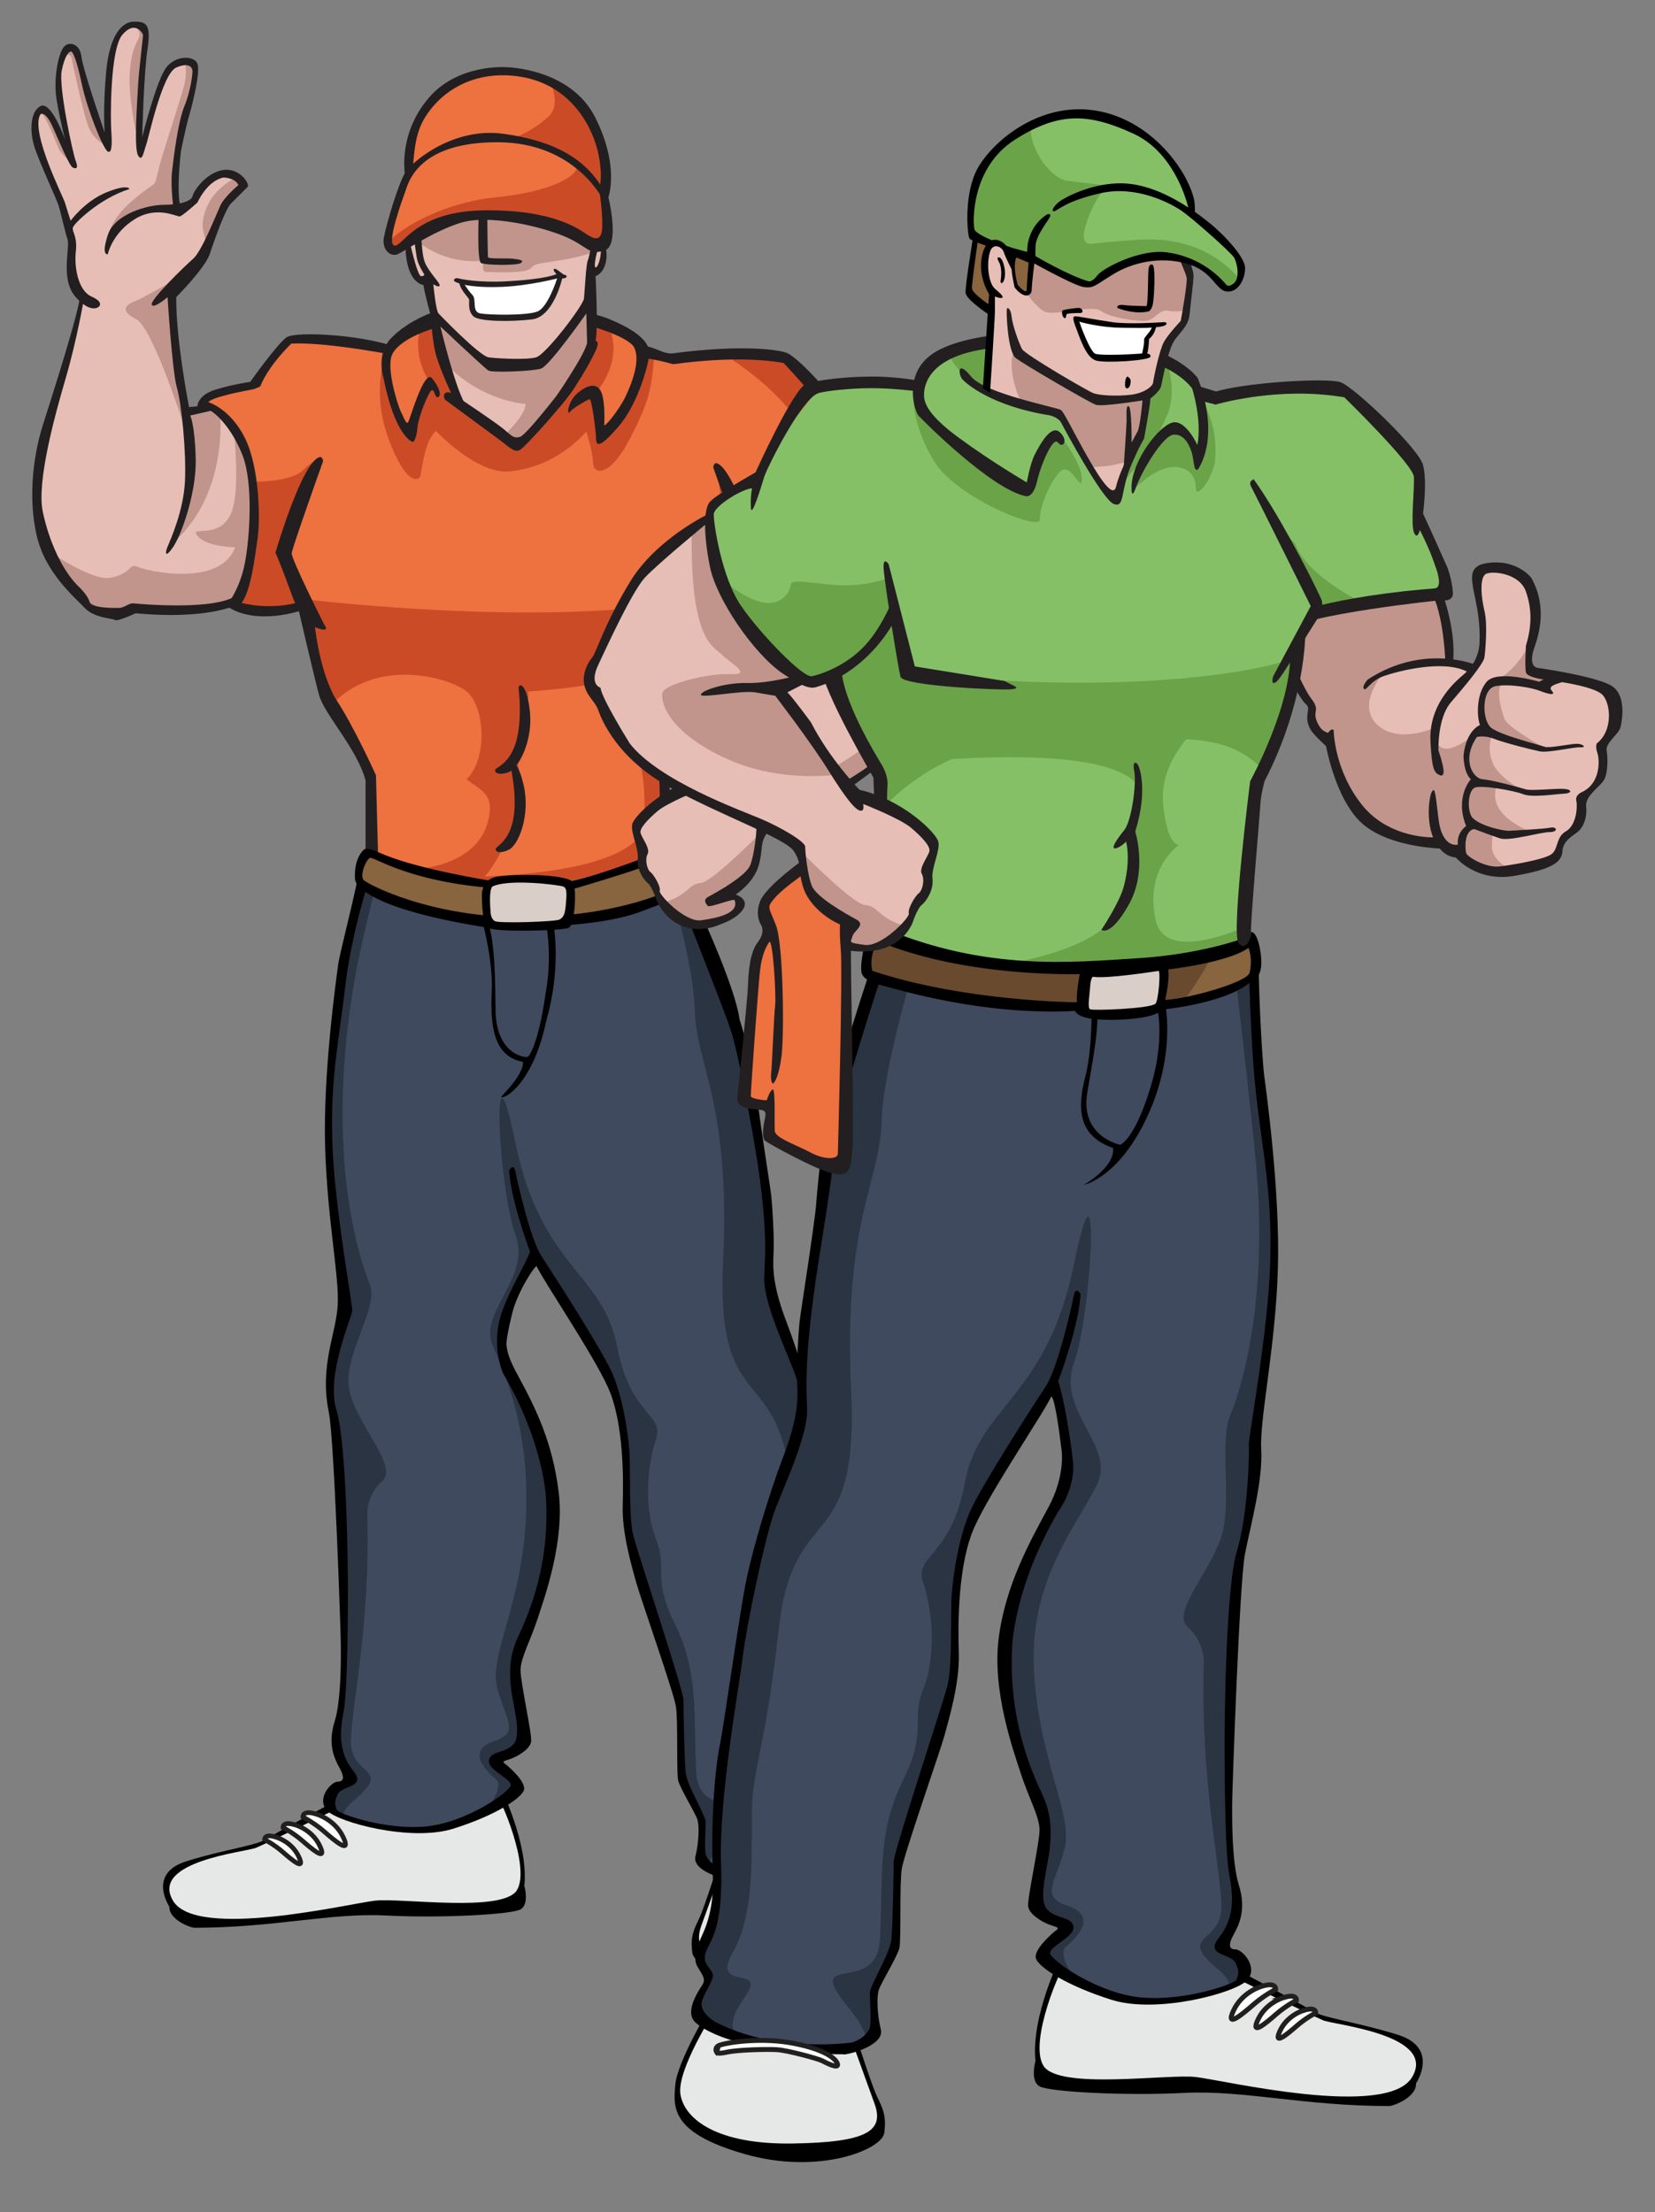 <?xml version="1.0" encoding="UTF-8"?>
<svg id="Layer_1" xmlns="http://www.w3.org/2000/svg" viewBox="0 0 687.83 919.51">
  <rect x="0" y="0" width="687.83" height="919.51" fill="#808080" stroke="none"/>
  <defs>
    <style>
      .cls-1 {
        fill: #85c067;
      }

      .cls-2 {
        fill: #88643f;
      }

      .cls-3 {
        fill: #231f20;
      }

      .cls-4 {
        fill: #694a2e;
      }

      .cls-5 {
        fill: #6ba349;
      }

      .cls-6 {
        fill: #3f4a5f;
      }

      .cls-7 {
        fill: #e6e7e7;
      }

      .cls-8 {
        fill: #ee7140;
      }

      .cls-9 {
        fill: #cc4b27;
      }

      .cls-10 {
        fill: #c1958b;
      }

      .cls-11, .cls-12, .cls-13 {
        fill: #fff;
      }

      .cls-12 {
        stroke-width: 2.03px;
      }

      .cls-12, .cls-13 {
        stroke: #221f1f;
        stroke-miterlimit: 10;
      }

      .cls-14 {
        fill: #2b3442;
      }

      .cls-13 {
        stroke-width: 1.94px;
      }

      .cls-15 {
        fill: #e7beb5;
      }

      .cls-16 {
        fill: #dacec9;
      }
    </style>
  </defs>
  <g>
    <path class="cls-15" d="M302.22,244.86s-.32,20.27,24.77,32.81c0,0-9.33,2.57-16.08,13.19s-21.75,43.75-27.16,46.96c-5.41,3.22-3.08,29.79,8.5,27.44,4.25-.86,22.53,1.09,22.95-10.5.07-1.88,1.31-9.11,4.63-11.19,4.98-3.12,17.34-7.74,22.28-11.34,10.09-7.36,18.28-10.11,24.45-17.85,11.44-14.35,11.16-25.31,10.88-32.77-.15-4.08,1.83-7.64.52-11.56-1.3-3.91-3.39-1.83-3.78-4.18-1.82-10.94-4.09-30.71-13.09-46.43-12.88-22.52-63.05-6.76-58.87,25.41Z"/>
    <g>
      <path class="cls-15" d="M16.3,218.53s2.86,19.35,23.31,35.65c0,0,8.18,1.84,8.59,1.84s6-2.45,6-2.45c0,0,35.17,3.54,44.44-4.09,9.27-7.63,20.45-71.03,20.45-71.03,0,0-25.22-11.31-25.63-11.31s-15.95,4.37-15.95,4.37c0,0-4.09-21.8-4.5-28.69-.41-6.9-1.36-23.53-1.36-23.53,0,0,10.36-6.41,13.63-14.31,3.27-7.91,8.45-20.72,8.45-20.72l7.77-7.23s-5.73-7.91-12.68-3.41c-6.95,4.5-7.63,8.86-7.63,8.86l-6.82,5.45-2.04-4.23,1.77-22.49s5.73-20.18,6.68-24.95c.95-4.77.68-9.27-.82-10.36-1.5-1.09-9.68-1.23-13.09,8.32-3.41,9.54-8.59,29.58-8.59,29.58,0,0-.14-13.77.14-20.72.27-6.95,2.32-29.31,2.32-29.31,0,0-6-7.36-12,1.5-6,8.86-4.36,45.67-4.36,45.67,0,0-7.5-20.72-10.22-30.4-2.73-9.68-3.54-11.18-5.18-10.22-1.64.95-7.36,7.36-3,27.54l4.36,20.18s-9-22.9-12.95-22.08c-3.95.82-4.5,7.23.14,19.22,4.64,12,8.72,19.63,8.72,19.63,0,0,2.04,10.77,3.82,15.68,0,0-1.64,15,3.27,21.81,0,0,.68,4.14-.68,9.09-1.36,4.95-14.59,50.08-14.59,50.08,0,0-5.73,17.31-1.77,37.08Z"/>
      <g>
        <path class="cls-10" d="M58.43,43.08c.27-6.95,2.32-29.31,2.32-29.31,0,0-1.6-1.94-3.96-2.62.71,1.13,1.24,2.28,1.23,3.17-.03,2.67-3.27,3.82-4.09,16.09-.82,12.27,4.36,32.58,4.36,32.58h0c-.02-3.03-.09-13.95.14-19.9Z"/>
        <path class="cls-10" d="M28.98,20.32c-.44.26-1.19.94-1.95,2.16,1.34.13,2.47.47,2.63,1.25.41,2.04,4.23,20.31,6.68,27.81,2.45,7.5,7.78,8.67,7.78,8.67-1.34-3.74-7.54-21.06-9.96-29.67-2.73-9.68-3.54-11.18-5.18-10.22Z"/>
        <path class="cls-10" d="M93.46,167.14c-.41,0-15.95,4.37-15.95,4.37,0,0-4.09-21.8-4.5-28.69-.41-6.9-1.36-23.53-1.36-23.53,0,0,5.18-3.21,9.37-7.89-8.68,5.08-21.98,12.76-24.77,13.75-4.23,1.5-6.41,4.23.14,7.36,6.54,3.13,18.13,38.04,22.36,51.67,4.23,13.63-6.82,41.54-6.82,41.54,24.67-22.12,19.22-57.56,19.22-57.56h4.79s5.02,34.42,0,45.46c-5.02,11.04-17.61,4.5-13.88,9.13,3.73,4.64,15.63,4.77,15.63,4.77-6.07,16.63-36.4,9.95-40.32,8.15-3.92-1.8-2.21,2.75-11.62,4.52-5.62,1.06-17.47-5.73-26.1-11.37,3.13,7.04,9.03,16.62,19.97,25.34,0,0,8.18,1.84,8.59,1.84s6-2.45,6-2.45c0,0,35.17,3.54,44.44-4.09,4.23-3.48,8.86-18.58,12.64-33.97l.51-40.33c-7.48-3.34-18.07-8.04-18.33-8.04Z"/>
        <path class="cls-10" d="M101.51,77.03s-1.33-1.82-3.47-3.22c-9.72,5.11-12.6,12.03-13.67,17.53-.65,3.34.69,7.65,2.05,10.89,3.21-7.81,7.32-17.98,7.32-17.98l7.77-7.23Z"/>
        <path class="cls-10" d="M30.34,68.03s-9-22.9-12.95-22.08c-.21.04-.4.11-.59.18,3.3,3.93,6.66,14.16,7.95,16.31,1.64,2.73,5.59,5.59,5.59,5.59Z"/>
        <path class="cls-10" d="M74.1,61.21s5.73-20.18,6.68-24.95c.95-4.77.68-9.27-.82-10.36-.48-.35-1.67-.6-3.16-.46.57,2.52.6,5.79.02,8.77-.95,4.91-9.13,28.76-11.04,36.67-1.91,7.91,0,3.41-10.5,12.27-10.5,8.86-10.5,16.36-10.5,16.36,0,0,6.41-7.91,11.04-10.36,3.96-2.1,14.85-2.4,17.95-2.45l-1.46-3.01,1.77-22.49Z"/>
      </g>
      <path class="cls-3" d="M69.64,123.5s1.93,30.96,3.86,37.56c1.93,6.59,3.94,26.4,3.38,38.82-.56,12.42-6.03,24.47-7.24,27.37-1.21,2.9-.87,4.87,2.41,0s9.64-22.25,9.29-36.58c-.36-14.33-2.29-17.95-2.29-17.95l15.2-3.49-4.18-1.21-11.5,1.21s-5.55-28.36-5.31-45.73c0,0,12.06-12.06,13.99-18.09,1.93-6.03,6.51-18.58,8.69-20.75,2.17-2.17,6.03-6.03,7-7,.97-.97-3.05-7.96-10.09-7-7.04.97-12.34,8.57-12.83,10.86s-5.79,3.62-12.06,3.62-20.26,3.62-23.16,12.55c-2.9,8.93,0,7.96,0,7.96,0,0,1.79-8.63,11.1-14.48,9.3-5.85,17.61-.97,18.82-1.21s7.35-5.79,7.35-5.79c0,0,3.93-8.99,10.79-10.37,0,0,4.78,0,6.23,3.13,0,0-5.79,4.83-7.48,8.44-1.69,3.62-7.72,19.06-11.34,22.2-3.62,3.14-17.98,17.13-17.19,19.06.79,1.93,6.58-3.14,6.58-3.14Z"/>
      <path class="cls-8" d="M168.56,147.2c-.97-.32-25.2-9.22-47.47-5.22-6.58.84-14.86,17.96-14.86,17.96,0,0-20.91,3.54-21.87,8.36,0,0,14.48,5.47,19.94,25.09,5.47,19.62.32,49.54-8.36,57.26,0,0,9.33,9.65,31.52,0,22.2-9.65,41.1-103.45,41.1-103.45Z"/>
      <path class="cls-9" d="M95.94,250.65s9.33,9.65,31.52,0c2.57-1.12,5.01-3.27,7.32-6.17,1.56-20.98,8.14-55.85,8.14-55.85,0,0-9.67-.7-16.56,6.47-3.87,4.03-13.2,5.04-20.64,5.15,2.85,19.12-2.07,43.53-9.79,50.4Z"/>
      <path class="cls-3" d="M82.06,168.7s.13-4.41,7.31-6.68c7.18-2.27,14.62-3.28,14.62-3.28,0,0,11.16-15.75,15.1-18.52,3.95-2.77,35.15-.98,48.61,5.35v2.8s-30.67-6.3-46.61-5.55c0,0-9.3,8.74-12.94,17.82,0,0-1.89,1-3.28,1.25s-16.76,3.02-18.28,5.29c0,0,8.95,2.52,15.12,14.75,6.18,12.23,6.55,34.16,5.29,42.35-1.26,8.19-2.52,20.42-6.55,26.34,0,0,11.86,3.47,25.23-.69l.36,3.59s-19.48,7.04-31.89-1.65c0,0,5.42-6.68,7.56-17.52,2.14-10.84,3.59-33.37-.88-45-4.47-11.63-12.1-19.03-15.12-19.28s-3.66-1.39-3.66-1.39Z"/>
      <path class="cls-3" d="M40.93,127.61s2.72-1.84-2.9-4.34c-5.62-2.5-7.24-12.3-6.51-18.82.72-6.51-1.8-8.2-1.18-9.97.62-1.77,11.15-12.06,23.5-15.92,0,0-.74-2.25-9.72,1.45-8.98,3.7-14.77,11.74-14.77,11.74,0,0-1.58-4.83-2.32-7.4-.74-2.57-14.58-29.59-10.23-36.83,0,0,1.94-1.61,4.83,4.66,2.9,6.27,7.13,16.89,8.71,17.53s2.23,0,1.1-2.9c-1.13-2.9-7.17-30.62-5.79-37.47,1.38-6.86,3.38-8.2,4.02-7.88s2.09,2.9,4.34,13.51,8.85,26.93,10.78,28.02,1.77-4.38,1.45-8.56c-.32-4.18-.64-33.94,4.66-40.05,5.31-6.11,8.36-.48,8.52,0s-1.71,14.48-2.06,21.55c-.35,7.08-1.74,25.57,0,28.63,1.74,3.06,2.28-1.3,3.38-4.35,1.1-3.05,6.69-29.68,12.55-32.16,5.85-2.48,6.72.48,6.72,1.61,0,1.13-.8,8.36-3.38,14.48-2.57,6.11-4.5,21.39-5.15,27.34-.64,5.95.63,15.28.63,15.28l2.75-1.45s-1.61-4.75.32-22.32c0,0,1.93-9.85,3.54-15.32,1.61-5.47,4.56-18.01,3.33-21.23-1.24-3.22-8.64-3.7-12.82,1.45-4.18,5.15-10.13,29.09-10.13,29.09,0,0,.64-26.39,2.25-36.91,1.61-10.52-1-11.08-5.67-11.08-4.66,0-10.15,5.06-11.57,20.98-1.42,15.92-.61,25.09-.61,25.09,0,0-9.01-25.89-9.65-31.52-.64-5.63-5.63-6.79-7.72-3.47-2.09,3.31-4,13.12-2.56,21.65,1.44,8.52,3.46,16.24,3.46,16.24,0,0-5.73-16.24-10.23-13.83-4.5,2.41-4.33,10.94-2.56,16.73,1.77,5.79,9.33,22.03,10.13,24.61s2.57,10.58,3.7,14.06c1.13,3.48-3.06,16.5,3.22,23.74,6.27,7.24,9.65,4.34,9.65,4.34Z"/>
      <path class="cls-3" d="M34.82,124.55s-2.9,16.91-7.56,32.82c-4.66,15.91-12.06,43.1-9.49,55.32,2.57,12.22,8.2,25.03,15.6,31.82,0,0,3.01,2.89,3.86,5.66.85,2.77,10.62,2.59,12.55,2.5s3.86-2.02,5.63-1.86c1.77.16,35.03,3.34,43.41-3.72l-1.75,4.84s-12.06,5.68-40.69,3c0,0-7.66,3.6-8.66,2.79s-8.39-.64-12.57-5.07c-4.18-4.43-16.41-14.56-19.94-30.16-3.54-15.6-1.45-32.97,2.57-45.68,4.02-12.71,15.38-47.95,15.57-54.53l1.48,2.26Z"/>
    </g>
    <path class="cls-10" d="M312.19,236.65s16.23-4.67,25.8.25c5.53,2.85,12.03,10.97,14.56,21.86,0,0,8.96-.33,3.86-21.09-1.08-4.4-.61-4.36,1.98-5.74,2.7-1.43,4.79.72,6.3,1.1l-2.89-6.97s-36.28,1.78-48.73,5.16l-.89,5.42Z"/>
    <path class="cls-10" d="M311.38,266.73s26.54,2.9,32.49,3.86c5.95.97,7.08,4.34,7.08,4.34,0,0-13.67-1.85-23.32,3.26,0,0-13.83-7.76-16.24-11.46Z"/>
    <path class="cls-10" d="M317.1,344.87s7.31-3.3,7.79-10.97c.48-7.67,35.87-16.03,51.15-41.12,0,0,3.53,17.37-27.49,36.51l-31.45,15.58Z"/>
    <g>
      <path d="M207.97,742.92s11.81,23.52,9.94,40.97c0,0,2.23,7.65-1.58,9.8-3.81,2.16-33.01,3.72-56,2.55-22.99-1.18-46.5,5.1-79.54,5.1-1.66,0-10.65-3.39-10.41-8.81,0,0-9.27-13.73,7.09-18.83,16.36-5.1,29.2-6.47,33.55-9.41,4.35-2.94,35.21-19.21,35.21-19.21l61.72-2.16Z"/>
      <path d="M355.04,762.53s12.84,21.37,13.67,30.39c.83,9.02,1.86,18.82-26.93,27.05-28.79,8.23-53.23-1.76-54.06-8.23-.83-6.47.41-9.14,2.79-14.08,2.38-4.94,9.63-28.07,9.63-28.07,0,0,41.63-10,54.89-7.06Z"/>
      <path class="cls-7" d="M353.38,764.29s14.91,23.1,13.36,32.57c-1.55,9.48-13.98,19.41-43.19,19-29.2-.41-35.86-4.82-32.07-15.41,3.8-10.59,13.12-36.17,13.12-36.17h48.78Z"/>
      <path class="cls-7" d="M206.11,745.94c1.63.63,14.6,30.4,8.7,39.81-5.9,9.41-48.16,3.07-59.03,4.33-10.87,1.26-74.25,16.38-83.89,0-9.63-16.38,30.14-20.21,34.49-21.97,4.35-1.76,40.7-19.72,40.7-19.72,0,0,46.61-7.27,59.03-2.45Z"/>
      <g>
        <path class="cls-14" d="M280.62,362.77s28.39,63.44,29.11,77.95c.72,14.51,11.22,66.74,9.78,79.6-1.44,12.86,2.88,25.41,10.81,44.38,7.93,18.97,24.51,111.06,22.35,142.47-2.16,31.41,11.54,33.31,5.05,41.23-6.49,7.92,12.26,14.72-4.33,22.58-16.58,7.86-63.97,13.3-61.91,0,2.07-13.3-2.98-20.8-6.59-27.63-3.6-6.82,0-28.23-3.6-41.41-3.6-13.18-21.63-54.81-20.91-78.01.72-23.2-2.16-47.74-14.42-64.47-12.26-16.73-24.51-39.15-24.51-39.15,0,0-15.83,30.49-12.95,41.73,2.88,11.24,24.84,41.11,19.07,80.5-5.77,39.39-16.58,40.5-13.7,59.39,2.88,18.89,7.21,22.99-5.77,27.76-12.98,4.78,17.3,8.05.72,18.69-16.58,10.65-40.38,19.34-70.66,4.42,0,0-3.6-8.1,4.33-10.83,7.93-2.73-6.49-7.51-1.44-29.34,5.05-21.84.53-113.28-3.7-128.97-4.23-15.69,6.58-27.3,6.77-39.58,0,0-12.07-51.86-5.58-106.45,6.49-54.59,14.69-75.31,14.69-75.31,0,0,32.09,13.46,123.66-11.23,0,0,1.02,2.98,3.73,11.67Z"/>
        <path class="cls-6" d="M147.08,748.39c16.78-14.09-1.86-9.39-1.24-25.27.62-15.88,8.08-48.22,6.83-93.51,0,0-.62-7.88,6.21-13.94,6.83-6.06-10.56-23.3-13.67-37.62-3.11-14.31,12.53-34.31,8.44-44.31-4.09-10-15.61-45.1-9.54-103.12,3.71-35.45,11.72-56.96,13.36-70.36,16.2,4.57,51.4,8.96,116.63-7.51,3.92,12.81,14.14,47.89,14.64,66.89.62,23.53,14.91,38.82,11.81,104.1-3.11,65.28,22.37,42.11,27.96,91.92,5.59,49.81,10.56,54.52,10.56,73.34,0,18.82-.62,38.82,7.46,52.93,8.08,14.11-11.18,5.88-6.21,14.7,3.23,5.74,8.56,11.22,5.06,17.27-16.25,4.83-42.28,7.44-51,2.3.69-3.48,2.81-7.65,6.79-12.52,19.26-23.52-10.56-4.12-11.81-27.05-1.24-22.94,1.24-41.17-8.7-61.16-9.94-20-3.11-23.52-8.08-35.87-4.97-12.35-3.73-29.99,0-41.17,3.73-11.17-10.56-9.17-16.16-38.99-5.59-29.82-31.69-32.76-42.25-84.51-10.56-51.75-6.84,20,0,38.23,6.84,18.23-15.53,32-9.32,46.29,6.21,14.29,15.53,36.64,13.67,72.51-1.86,35.87-15.53,56.42-11.81,69.97,3.73,13.54,9.32,18.25-1.24,21.78-10.56,3.53-5.59,10.59.62,15.88,2.3,1.96.34,7.03-3.63,12.54-15.2,8.18-35.31,13.2-59.91,2.69.33-1.94,1.7-4.08,4.5-6.43Z"/>
        <path d="M153.96,363.69s-7.94,24.02-10.52,46.61c-2.58,22.6-6.08,37.08-5.35,63.77.74,26.69,8.48,68.03,8.29,70.82-.18,2.79-11,26.69-6.58,41.17,4.42,14.48,4.79,66.99,4.79,74.31,0,7.33,0,42.04-1.84,51.46-1.84,9.42-1.58,17.19,4.05,24.25s-4.61,5.93-6.45,9.77c-1.84,3.84-.79,4.88-.37,6.45s19.91,8.48,36.86,6.94c16.96-1.54,34.85-14.31,35.39-17.06.54-2.75-9.77-6.45-9.03-10.47.74-4.01,6.92-2.79,10.32-6.8,3.4-4.01-.37-16.33-1.11-22.99-.74-6.67-.7-13.47,2.5-20.62,3.21-7.15,13.53-27.74,12.06-57.57,0,0-.37-22.85-17.88-52.86,0,0-3.95-8.35-1.95-20.04,1.75-10.2,11.11-24.61,13.14-30.54,0,0-8.11-21.47-8.66-33.85,0,0,1.84-3.14,2.58.52.74,3.66,6.08,28.09,11.06,35.59,4.98,7.5,23.96,37.05,28.75,47.31,4.79,10.26,7,25.78,7.56,33.28.55,7.5-.37,27.39,1.66,35.24,2.03,7.85,20.83,64.37,20.83,68.21,0,3.84.37,25.12.92,30.35.55,5.23,8.29,17.79,8.29,20.41,0,2.62-.55,11.34,0,13.43.55,2.09,3.5,5.58,9.4,6.45,5.9.87,2.21,4.19,0,4.01-2.21-.17-15.11-3.66-13.64-9.59,1.47-5.93,1.66-12.91.74-15.53-.92-2.62-7.19-12.91-7.93-16.05-.74-3.14,0-24.77-.92-30.7-.92-5.93-14.93-45.7-16.59-51.81-1.66-6.11-5.9-20.24-5.53-31.75.37-11.51.37-34.71-6.08-49.02-6.45-14.3-26.91-44.32-29.67-50.41-.38-.84-7.83,10.15-10.13,19.35-1.71,6.81-2.56,11.82-2.43,13.28.41,4.79,2.92,9.36,5.18,13.53,7.03,12.99,13.92,26.94,16.5,47.52,2.58,20.58-5.74,43.6-8.69,52.67-2.95,9.07-7.15,16.49-7.15,21.55,0,5.06,4.79,26.45,4.42,29.59s-5.34,6.03-8.08,7.08c-2.74,1.05-4.4,1.05-2.74,2.27,1.66,1.22,9.05,7.73,7.76,11.05-1.29,3.31-11.53,10.29-29.23,15.87-17.69,5.58-47.92-2.62-52.53-7.5-4.61-4.88,1.66-12.04,4.42-12.04s2.76-2.09.74-5.76c-2.03-3.66-5.03-9.65-2.03-19.19,3-9.54,2.58-29.31,2.58-32.45,0-3.14-2.7-84.97-4.98-96.12-3.99-19.56,3.04-32.47,3.69-44.61.65-12.14-4.3-35.29-5.23-65.64s4.61-69.78,5.35-75.36c.74-5.58,5.7-23.76,8.16-36.25l5.31-1.57Z"/>
        <path d="M284.35,364.86s20.44,41.41,23.02,58.86c0,0,6.2,20,6.75,27.68.55,7.68,6.08,42.39,6.45,45.88.37,3.49,1.29,17.1.92,23.72-.37,6.63-.18,13.96,5.35,28.43,5.53,14.48,11.61,35.06,14.19,47.1,2.58,12.04,9.03,58.26,10.32,64.2,1.29,5.93,3.87,24.6,2.76,54.08,0,0-.37,10.29,3.87,19.54,4.24,9.25,3.13,11.34,1.66,13.78-1.47,2.44-2.76,4.01-1.47,6.11,1.29,2.09,7.24,10.47,2.79,14.65-4.45,4.19-20.86,12.39-58.27,12.39l-2.5-4.59s29.78,4.41,53.37-8.14c0,0,4.79-2.88,4.98-6.45.18-3.57-5.35-9.59-4.24-12.21,1.11-2.62,4.05-3.84,2.58-8.2-1.47-4.36-6.82-8.37-5.9-34.19.92-25.82-7.19-69.78-8.48-80.77-1.29-10.99-8.66-46.93-12.72-57.22-4.05-10.29-12.53-28.78-12.16-38.38.37-9.59,1.89-23.51-5.35-62.97-6.4-34.9-7.99-38.27-9.8-43.51-1.55-4.46-20.96-54.73-23.16-58.75,0,0-2.33-5.05-6.77-5.47l6.43-1.3s4.26,2.4,5.38,5.76Z"/>
        <path d="M199.65,380.55c.25-.28,5.55,18.75,4.69,31.98-.45,12.28.08,26.53,12.92,28.83-.15-.38,2.05,3.2-8.98,14.52.2,1.61,13.09-4.06,18.86-32.01,6.69-23.52,2.66-41.99,2.12-43.61-1.25-.67-2.5-1.24-3.74-1.71.33.45,4.85,14.92,1.18,34.78-3.04,21.25-7.11,26.14-7.24,25.83-.12.83-13.63-.09-13.51-19.98-.19-19.41-.82-33.48-4.9-39.43-.47.26-.94.53-1.41.81Z"/>
      </g>
    </g>
    <path class="cls-8" d="M264.93,151.94s4.34-6.76,38.12-6.03l25.9,2.58,21.63,27.32.2,19.76s13.44,21.58,11.02,30.51c0,0-59.23,4.03-66.83,12.24,0,0-28.35-50.97-29.07-50.94s-.97-35.43-.97-35.43Z"/>
    <path class="cls-9" d="M349.98,196.09v-18.34l-19.58-28.13-13.72-3.72c-7.01-.15-12.74.03-17.44.39,28.23,17.4,40.01,36.4,39.6,49.31-.48,15.2-7.96,24.13-10.37,20.99-2.41-3.14-.24-7.72-5.71-10.86-5.47-3.14-21.31-4.1-21.31-4.1,2.67,15.86,7.05,26.49,11.75,33.66,13.38-6.25,50.34-10.65,50.34-10.65,2.41-8.93-13.56-28.56-13.56-28.56Z"/>
    <path class="cls-3" d="M341.79,228.62s-30.52,4.37-42.67,11.98l1.51-5.99s20.93-6.98,39.96-8.54l1.21,2.55Z"/>
    <path class="cls-8" d="M313.07,231.23c-1.18-5.15-16.25-42.61-16.25-42.61l-16.84-38.31-8.04-3.57c.23-1.93-3.15,1.21-3.26.61-.6-3.26-9.05-14.35-41.9-18.34-32.85-3.98-50.62,4.95-60.03,10.98-5.16,3.31-6.29,3.59-6.86,6.95l-9.93,3.37-16.84,38.31s-15.07,37.46-16.25,42.61c-1.18,5.15,10.93,29.92,10.93,29.92,0,0,2.95,23.48,7.68,29.59,4.73,6.11,18.62,29.1,18.62,35.46v29.2s35.16,17.89,60.87,16.5c25.71,1.39,60.87-16.5,60.87-16.5v-29.2c0-6.36,13.89-29.35,18.62-35.46,4.73-6.11,7.68-29.59,7.68-29.59,0,0,12.11-24.77,10.93-29.92Z"/>
    <path class="cls-9" d="M313.07,231.23c-.59-2.56-4.61-13.12-8.51-23.08l-6.25-10.81s5.35,37.75,1.01,42.57c-4.34,4.83-21.87,11.24-21.87,11.24-64.17,8.99-154.48-2.47-154.48-2.47-.3-.03-.56-.03-.85-.05,2.81,6.63,5.69,12.51,5.69,12.51,0,0,9.24,23.84,10.77,31.06,18.65-18.81,47.39-10.69,55-5.06,7.61,5.63,9.65,27.49.32,36.81,7.08,5.22,11.61,6.7,8.93,17.37-5,19.91-32.24,20.14-32.24,20.14,0,0,8.28,1.99,16.24,3.22-3.63.02-7.17,0-10.56-.04,11.78,4.12,26.34,7.92,38.71,7.25,25.71,1.39,60.87-16.5,60.87-16.5v-29.2c0-6.36,13.89-29.35,18.62-35.46,4.73-6.11,7.68-29.59,7.68-29.59,0,0,12.11-24.77,10.93-29.92ZM267.48,345.42c-7.55,13.21-37.49,17.74-66.11,18.92,4.53-4.23,12.5-21.13,13.61-24.07,2.96-7.88-.45-28.31-.45-28.31,0,0,5.62-13.19,5.02-24.5,43.49-2.94,37.85-10.48,46,1.5,8.2,12.06-.97,25.09-.97,25.09,4.83,8.2,2.9,31.36,2.9,31.36Z"/>
    <path class="cls-3" d="M307.28,248.68s-7.48,32.33-9.65,40.29c-2.17,7.96-15.92,22.44-19.3,35.46v32.09s-3.38,2.58-3.38,2.58l-.96-36.84s8.69-19.3,16.16-30.88c7.48-11.58,9.41-32.57,9.41-32.57l7.72-10.13Z"/>
    <path class="cls-3" d="M296.55,194.65c2.6,7.3,12.7,35.77,12.91,37.87.24,2.41-13.51,29.67-13.51,29.67,0,0-2.15,4.42,2.17,1.69,4.32-2.73,9.89-12.55,18.09-31.6,0,0-11.11-38.25-18.51-39.75-.62-.12-1.54,1.05-1.16,2.13Z"/>
    <path class="cls-3" d="M134.14,192.08c-2.6,7.3-12.7,35.77-12.91,37.87-.24,2.41,13.51,29.67,13.51,29.67,0,0,2.7,3.25-2.17,1.69-9.61-3.07-9.89-12.55-18.09-31.6,0,0,11.11-38.25,18.51-39.75.62-.12,1.54,1.05,1.16,2.13Z"/>
    <path class="cls-3" d="M214.64,318.14c3.51-4.55,6.63-13.49,5.55-22.74-1.45-12.41-4.89-11.34-4.66-9.22,0,0,1.61,11.79-.8,21.24-2.41,9.44-7.72,11.22-8.69,12.28-.96,1.06.53,2.84,5.01,1.42.48-.15.97-.44,1.48-.82.75,3.83,2,11.83,1,18.89-1.37,9.69-6.45,12.15-7.3,13.33-.84,1.18.83,2.75,5.13.75,4.3-2,9.08-14.6,6.3-26.73-1-4.38-2.07-6.97-3.01-8.4Z"/>
    <path class="cls-3" d="M122.97,248.68s7.48,32.33,9.65,40.29c2.17,7.96,15.92,22.44,19.3,35.46v32.09l5.31,2.9-.97-37.15s-8.69-19.3-16.16-30.88c-7.48-11.58-9.41-32.57-9.41-32.57l-7.72-10.13Z"/>
    <path class="cls-9" d="M161.43,182.29c7.45,19.85,12.3,17.26,13.09,16.02.79-1.24,1.47-14.55,6.66-19.18,0,0,17.03,18.28,30.8,16.81,13.76-1.47,24.03-8.24,31.7-16.47,0,0,2.59,7.74,2.82,13.01.23,5.27,7.33,5.49,15.34-10.19,7.32-14.32,9.05-19.66,10.12-35.54l-2.17.85c.23-1.93-.97.36-1.09-.24-.12-.65-.56-1.61-1.43-2.76l-.24-.1s.34,18.5-16.24,33.84l-3.38-14.89s12.38-12.81,5.44-28.35c-6.21-2.47-14.66-4.7-26.04-6.08-25.25-3.06-41.57,1.51-52.05,6.52-1.51,5.9-2.08,14.08,3.96,23.67l-8.46,21.49s-9.43-7.95-9.79-33.52c-.61,1.38-.98,2.73-1.18,3.94l-.22-.02c-1.36,6.27-2.59,17.9,2.39,31.19Z"/>
    <path class="cls-3" d="M171.34,183.66s-7.12-2.29-11.94-26.42c0,0-3.26-9.89,3.02-16.53,6.27-6.63,16.65-11.39,23.88-12.69,7.24-1.3,49.22-2.75,67.19,4.73,17.97,7.48,16.16,13.27,16.28,14.84.12,1.57-3.74,19.49-13.03,30.11-9.29,10.62-8.96,6.48-9.08,3.59-.12-2.9-1.77-15.6-2.61-15.36s-6.76,3.5-8.2,5.31c-1.45,1.81-.97-4.58,3.62-8.2,4.58-3.62,8.2-3.72,9.65.55,1.45,4.27,1.01,11.55,1.01,12.99,0,1.45,6.22-6.23,8.87-11.78,2.65-5.55,6.32-15.11,3.51-20.47-2.81-5.36-31.58-15.51-59.59-12.42-28.01,3.09-39.07,10.51-41.13,15.92-2.06,5.41,2.17,19.9,3.86,23.4,1.69,3.5,2.29,5.31,3.02,4.22.72-1.09,6.63-22.2,9.89-18.21,3.26,3.98,3.98,7.24,2.53,7.84s-1.45-3.62-2.77-2.77c-1.33.84-5.43,11.1-5.79,15.2-.36,4.1-1.41,6.58-2.17,6.15Z"/>
    <path class="cls-2" d="M153.08,354.99s-4.34,2.54-3.4,10.87c.95,8.33,51.38,18.71,70.19,18.88s56.23-7.24,63.87-16.27c0,0-.93-11.36-7.9-13.08,0,0-52.96,26.47-122.77-.41Z"/>
    <path d="M151.23,353.18s-4.33,3.44-3.66,12.49c0,0-.06,11.05,53.8,19.75,0,0,42.83,1.56,64.19-6.2,21.54-7.82,18.53-8.59,19.8-11.04,0,0,.95-11.71-9.51-14.68,0,0-27.98,10.96-39.29,12.98l.04,3.58s27.25-8.04,33.36-10.66c6.11-2.62,8-.67,10.1,1.6,2.09,2.27,2.8,5.41,1.75,6.98s-24.26,12.93-63.35,13.27c-39.09.34-65.26-13.56-67.23-15.35-1.97-1.79,1-8.77,2.57-9.29s14.8,9.11,47.58,12.25l3.41-2.62s-32.68-5.01-47.56-12.02c0,0-4.68-2.1-6-1.05Z"/>
    <path class="cls-16" d="M202.07,372.81s-3.56-6.91,12.9-7.47c16.46-.56,21.98,1.95,22.18,3.73s.42,13.46-1.72,14.63c-2.14,1.18-27.76,3.33-31.94,0-4.18-3.33-1.43-10.9-1.43-10.9Z"/>
    <path d="M238.41,367.17c-1.21-3.83-23.26-4.02-31.48-2.82-7.76,1.13-6.63,9.06-6.63,9.06,0,0,.08,11.67,2.53,12.27,3.1,1.92,31,1.24,33.53,0,2.53-1.24,3.26-14.69,2.05-18.52ZM235.16,376.06c-.35,4.1-.98,5.19-2.55,6.15-1.57.96-25.01,1.67-26.86.72-1.85-.94-1.85-3.71-1.85-3.71-.87-10.59.87-10.76.87-10.76,7.15-3.26,27.23-.6,29.16,0,1.93.6,1.57,3.5,1.22,7.6Z"/>
    <path class="cls-15" d="M188.32,166.6l25.84,17.79s16.05-11.17,23.4-24.84c7.35-13.67,8.67-16.61,8.67-16.61v-29.4s4.56-.44,4.85-8.08c.29-7.64-1.47-19.84-1.47-19.84,0,0-50.27-23.08-79.23,2.94,0,0-1.91,14.85,2.65,26.46,0,0,5.29,3.38,5.29,3.97,0,.59,1.91,13.08,1.91,13.08l1.63,3.97,6.45,30.57Z"/>
    <g>
      <path class="cls-10" d="M249.61,85.61s-50.27-23.08-79.23,2.94c0,0-.48,3.74-.38,8.93,5.19,4.79,13.83,10.64,25.52,11.07h5.44s-1.17,4.7,1.32,4.56c2.5-.15,17.2,1.03,18.81-2.06,1.37-2.62,15.81-1.73,29.02-7.61.15-7.66-.5-17.82-.5-17.82Z"/>
      <path class="cls-10" d="M202.43,151.31l-22.36-20.36c.1.68.17,1.11.17,1.11l1.63,3.97,3.16,14.97c15.16,15.99,33.42,16.93,33.42,16.93-.08,3.64-4.88,9.11-9.05,13.19l4.76,3.28s16.05-11.17,23.4-24.84c7.35-13.67,8.67-16.61,8.67-16.61v-20.89l-22.34,29.27h-21.46Z"/>
    </g>
    <path class="cls-3" d="M184.97,166.17s18.46,13.63,22.44,16.53c3.98,2.9,6.15,5.43,8.44,4.46,2.29-.97,20.02-20.99,23.16-26.42,0,0,1.09-1.57,0-3.14s-3.62,1.69-4.95,3.38c-1.33,1.69-15.32,19.9-17.97,20.63-2.65.72-3.5-.48-6.63-3.14-3.14-2.65-19.42-13.61-21.59-14.89-2.17-1.28-4.34-.07-2.9,2.58Z"/>
    <path class="cls-11" d="M191.87,116.79s12.43,2.93,19.31,1.17c6.88-1.77,21.9-3.16,21.9-3.16,0,0-4.61,13.48-9.15,15.48s-22.94,1.28-22.94,1.28c0,0-4.27,1.03-5.08-7.29,0,0-5.68-7.32-4.04-7.48Z"/>
    <path class="cls-3" d="M234.79,114.29c-1.09-.13-3.62-3-4.46-2.52-.84.48.96,2.17.96,2.17,0,0-3.99,2.13-21.19,3.01-11.24.58-18.39-.92-19.44-1.2-1.42-.37-1.85.31-1.85.31-.53.86.41,1.18,2.12,1.77.68,3.2,3.94,5.8,4.05,6.84.12,1.09-.6,4.46,1.69,6.76s15.56,2.41,24.49,1.33c8.93-1.09,12.49-17.01,12.49-17.01,2.25,0,2.23-1.33,1.14-1.46ZM223.33,129.5c-4.45,1.75-20.14,1.45-23.76.78-3.62-.67-1.33-5.73-3.26-7.71-1.08-1.11-2.3-2.84-3.17-4.15,3.69.75,9.33,1.09,15.48.83,11.46-.48,22.92-3.5,22.92-3.5,0,0-3.75,12-8.2,13.75Z"/>
    <path class="cls-3" d="M182.23,130.28s17.05,17.8,20.91,18.28,15.56,1.09,19.62,0c4.06-1.09,19.62-21.55,19.94-24.45.32-2.9.83-14.23,1.61-15.92.78-1.7,3.06-14.64,3.06-14.64l2.41,5.63s-2.58,7.82-2.57,10.94c0,3.12,2.73-.97,2.57-7.4,0,0,1.93-.8,2.25,1.93.32,2.73-.25,8.41-4.5,10.15,0,0,1.13,22.18,0,26.84,0,0,1.93.05,0,4.21-1.93,4.16-7.78,15.12-15.21,23.7l-.88-5.2s11.92-17.4,12.56-21.9l-.32-12.17s-15.28,21.8-18.82,22.94c-3.54,1.13-20.27,1.78-21.87.81-1.61-.97-19.96-18.33-19.96-18.33,0,0,5.76,24.29,10.11,32l-4.48-1.77s-6.42-13.3-7.87-20.08-1.61-14.17-1.61-14.17c0,0-2.41-8.38-3.22-13.2,0,0-6.92-.64-7.4-15.12l1.43-4.18s3.4,15.64,5.01,15.62,1.29-.82,1.29-.82c0,0-2.57-3.86-3.06-6.76-.48-2.9-1.61-11.26-1.61-11.26,0,0,3.38-4.66,3.38-4.18,0,.48-.16,13.19,1.61,17.37,1.77,4.18,6.27,8.36,6.11,9.49s-2.65-.48-2.65-.48c0,0,1.09,11,2.17,12.12Z"/>
    <path class="cls-3" d="M198.96,89.05s-.8,19.3.97,20.27,14.96,1.13,16.57,0-.73-1.45-3.34-1.77-10.17.16-10.33-.64c-.16-.8-.32-17.85-.32-17.85h-3.54Z"/>
    <path class="cls-8" d="M162.29,102.72s.12-17.05,7.7-31.2c0,0-3.83-36.89,37.91-40.85,35.61-3.38,46.48,35.38,43.22,51.15,0,0,3.9,15.12,0,21.71,0,0-3.9,1.29-8.09-2.09-4.18-3.38-22.03-12.87-43.1-11.26-21.07,1.61-33.61,13.59-33.61,13.59,0,0-2.9,1.53-4.02-1.04Z"/>
    <path class="cls-9" d="M166.31,103.77s12.55-11.98,33.62-13.59c21.07-1.61,38.92,7.88,43.1,11.26,4.18,3.38,8.09,2.09,8.09,2.09,3.9-6.59,0-21.71,0-21.71,2.5-12.08-3.31-37.65-22.19-47.42,1.94,5.07,2.79,10.87-1.18,14.29-8.2,7.08-14.6,8.69-14.6,8.69,0,0,23.77,7.56,26.18,11.26,2.41,3.7-9.65,11.1-33.13,13.35-17.09,1.64-34.76,9.24-43.74,17.53-.15,2.01-.16,3.22-.16,3.22,1.13,2.57,4.02,1.04,4.02,1.04Z"/>
    <path class="cls-3" d="M210.55,27.93s26.48.4,36.79,20.82c10.31,20.43,5.51,33.22,5.51,33.22,0,0,5.05,20.31-1.75,22.24-6.8,1.93-6.63-1.82-16.6-6s-31.33-9.17-42.93-5.63c-11.59,3.54-23.98,12.22-26.55,13.19-2.57.97-6.43-1.77-5.47-7.08.97-5.31,6.11-22.84,9.01-27.18,2.9-4.34,19.62-18.66,40.37-15.92,20.75,2.73,34.93,10.15,42.47,24.46l-.29,3.85s-11.23-24.61-44.08-24.77c-32.84-.16-37.19,16.41-38.47,20.1-1.29,3.7-8.11,22.05-4.66,22.84,3.44.79,8.36-14.31,37.47-14.64,29.11-.32,39.7,8.19,42.59,10.05,2.9,1.86,6.04,3.15,6.32-2.81s-1.3-16.41-1.3-16.41c0,0,1.77-3.54-.16-13.67s-11.18-32.33-38.48-33.29c-13.74-.49-26.32,5.73-33.65,17.43-4.25,6.78-4.52,14.53-5.23,22.3l-2.9,3.38s-4.05-17.72,9.65-33.75c12.24-14.31,32.34-12.73,32.34-12.73Z"/>
    <path class="cls-3" d="M360.17,214.61c-1.97-4.47-9.13-13.97-9.13-13.97,0,0-1.04,4.15-2.32.86-1.28-3.29.25-16.61,0-21.45-.25-4.84-23.05-29.18-23.05-29.18-15.53-2.66-33.65-1.15-45.88.52-9.03-2.57-14.21-2.72-14.21-2.72l-.06-4.99c6.44-.12,9.82,3.77,14.27,3.18,26.15-3.47,42.46-1.86,47.02-.23,5.34,1.9,23.72,22.34,25.45,28.74,1.73,6.4,0,18.85,0,18.85,1.3,2.59,10.2,15.79,11.81,19.65,1.6,3.86,2.62,11.22,1.17,14.35-1.45,3.13-.64-1.58-3.27-2.85-.12-1.33.71-5.1-1.79-10.78Z"/>
    <g>
      <path class="cls-13" d="M131.63,754.16s7.57,2.14,11.04,9.57c3.47,7.43-3.63,1.37-7.92-2.37-4.29-3.74-8.84-6.05-8.84-6.05,0,0-.36-3.14,5.73-1.16Z"/>
      <path class="cls-13" d="M122.87,758.63s6.92,1.95,10.08,8.74c3.17,6.79-3.32,1.25-7.24-2.16-3.92-3.41-8.08-5.52-8.08-5.52,0,0-.33-2.86,5.23-1.06Z"/>
      <path class="cls-13" d="M114.83,763.7s6.41,1.81,9.35,8.11c2.94,6.29-3.08,1.16-6.71-2-3.63-3.17-7.49-5.12-7.49-5.12,0,0-.31-2.66,4.85-.98Z"/>
      <path class="cls-13" d="M348.23,780.31s.95-1.29-.43-2.41-15.58-3.57-28.44-1.4c-12.85,2.17-18.27,5.96-19.13,8.36-.86,2.41,4.39-.26,6.02-1.12s13.9-4.21,18.09-4.43c4.19-.22,15.37.04,19.76.99,4.39.95,4.13,0,4.13,0Z"/>
    </g>
    <g>
      <path class="cls-15" d="M319.05,343.27c-1.85,1.3-3.12,2.6-3.18,3.77-.22,4.52-1.39,15.91-7.68,20.43-6.3,4.52-10.81,7.53-10.81,7.53l1.4,8.03s-14.73,7.24-24.41-10.61c0,0-7.6-4.95-9.28-23.44-1.68-18.49,28.64-24.73,28.64-24.73,0,0,1.25-1.07,3.28-3.18,3.54-3.68,27.39,18.47,22.05,22.21Z"/>
      <path class="cls-10" d="M291.36,367.03c-4.3.43-4.08,2.37-9.42,5.59-1.7,1.03-3.82,1.84-5.93,2.48,9.61,14.37,22.77,7.92,22.77,7.92,0,0,13.24-2.76,5.81-11.04-7.43-8.28-2.69,0,3.61-4.52,6.3-4.52,7.47-15.91,7.68-20.43.01-.26.09-.53.22-.81,0,0,0,0,0,0-2.65,2.74-20.43,20.37-24.73,20.8Z"/>
      <path class="cls-3" d="M314.37,344.45c0,1.93-.86,10.97-2.61,15.27-1.75,4.3-13.08,10.75-17.12,12.9-2.44,1.3-1.63,2.6-.48,3.95.75.88,10.83-3.26,11.16-2.36,1.97,5.55-7.28,7.4-13.95,8.34-6.67.93-17.8-10.81-17.2-12.29s-2.37-6.67-3.83-7.74c-1.47-1.08-2.4-5.38-1.17-7.53,1.23-2.15-2.52-6.88-2.95-8.77-.43-1.89,2.8-5.42,7.1-9.08,4.3-3.66,18.59-9.25,18.59-9.25l1.41-5.46c-16.77,3.79-29.67,16.64-30.53,20.08-.86,3.44,2.77,10.2,2.26,14.41-.51,4.21,2.26,8.6,4.13,10.11,1.88,1.51,3.71,7.31,3.71,7.31,7.1,14.62,20.6,12.54,25.91,10.13,4.96-1.82,6.98-3.25,8.5-4.71,5.88-5.6-1.5-7.91-1.5-7.91,4.07-2.84,8.01-7.01,9.45-11.91,2.15-7.31.27-8.73,3.51-13.71.77-1.18,2.73-2.57,5.56-4.15,0,0-9.93.45-9.93,2.38Z"/>
    </g>
    <path class="cls-3" d="M289.75,324.87s12.34-22.03,14.23-27.86c1.62-5.01,14.31-25.77,40.21-24.65,0,0,7.56.74,8.52,1.9.97,1.16,2.25,2.77,0,2.77s-9.81-3.78-24.13,2.49c-9.54,4.18-13.99,6.35-19.46,16.65-5.47,10.29-12.72,25.94-17.25,31.73l-2.13-3.02Z"/>
    <path class="cls-3" d="M316.1,344.05s33.97-18.14,39.03-21.62c5.07-3.47,20.75-10.83,20.51-40.99,0,0,.76-4,.52-5.93-.24-1.93.24-5.32-2.66-6.89-2.9-1.57-1.54-8.46-6.47-24.73-4.93-16.27-6.59-16.32-6.59-16.32,0,0,.65-1.83-19.46,1.18l-1.2-2.6s8.52-1.39,22.31-2.23c0,0,1.6-.16,3.41,3.66,1.81,3.82,7.72,20.68,9.29,37.2,0,0,0,1.33,1.45,1.57s2.77,5.58,3.02,7.27c.24,1.69-.51,6.05-.86,7.12-.35,1.08,2.18,14.11-4.45,25.32-6.63,11.22-5.64,10.42-19.03,20.19-13.39,9.77-29.38,14.19-36.18,19.98l-2.65-2.17Z"/>
    <path class="cls-3" d="M302.54,255.51s6.63,13.51,10.98,16.04c4.34,2.53,11.82,6.63,11.82,6.63l3.38-2.05s-10.49-4.95-14.48-9.17c-5.49-5.82-8.43-16.36-8.43-16.36l-3.27,4.9Z"/>
  </g>
  <g>
    <g>
      <path class="cls-15" d="M635.3,270.25s10.76-25.31-5.38-32.42c-16.13-7.1-16.5,3.1-16.5,3.1l.69,7.63s6.57,21.73-1.59,28.3c-1.94,1.56-10.54.21-9.91-3.03,1.77-9.1-2.72-21.86-5.31-25.52l-44.71,43.06s-3.43,14.46,3.11,32.54c6.54,18.08,16.92,26.06,42.33,26.24,0,0,1.48,3.89,7.88,5.01,0,0,3.69,6.49,17.47,7.88,13.78,1.39,23.24-6.02,23.24-6.02l2.04-6.86,8.35-8.9v-8.72s9.27-10.57,9.27-10.57v-11.55s4.64-8.11,4.64-8.11v-11.68s-3.52-10.2-35.23-11.68l-.37-8.7Z"/>
      <path class="cls-10" d="M623.37,363.04c-13.78-1.39-17.47-7.88-17.47-7.88-6.4-1.11-7.88-5.01-7.88-5.01-25.41-.19-35.79-8.16-42.33-26.24-2.07-5.71-2.36-16.74-8.05-22.16-1.38-1.32-1.56-7.42-2.53-9.1-14.15-24.38-13.27-37.26-13.27-37.26l35.38-13.65c8.08-10.89,26.79,6.44,26.79,6.44l3.72-1c.72,2.62-3.29-.75-.19,1.76,5.05,4.09,4.42,26.03,4.42,26.03,0,0,11.96,3.55,2.75.93-9.21-2.62-29.48,3.51-29.48,3.51,0,0-11.65,13.06-3.12,21.57,8.53,8.51,23.61,1.72,23.61,1.72l1.63,6.21c4,7.84,19.2-6.86,19.2-6.86-2.45-12.58,3.02-18.5,3.02-18.5,9.31-2.65,15.36-14.51,15.36-14.51l.9-.23c-.33.91-.55,1.44-.55,1.44l.37,8.7c3.81.18,7.2.48,10.24.88,0,.45.03.72.07.73.33.08-4.82,4.66-4.82,4.66,0,0-12.58-4.49-16.34-1.67-3.76,2.82-.65,11.72.49,15.28,1.14,3.56,17.97,12.86,17.97,12.86l-22.96-6.37s-2.7,4.66.08,11.76c2.78,7.11,15.03,12.83,15.03,12.83-7.76-2.86-13.65-2.26-13.65-2.26-3.45,12.87,17.08,19.01,17.08,19.01l-16.98-.49s-1.8-4.12-1.8,5.77c0,5.17,5.55,8.77,10.85,11.03-2.34.28-4.87.36-7.58.08Z"/>
      <path class="cls-1" d="M495.45,168.12s4.66-7.24,40.87-6.47l24.17,1.49,30.18,33.1-.64,18.69s14.21,23.09,11.63,32.66c0,0-65.85,4.32-74,13.12,0,0-30.39-54.65-31.17-54.61s-1.03-37.99-1.03-37.99Z"/>
      <path class="cls-5" d="M502.91,216.76c4.19-.93,8.58-1.82,8.58-1.82,26.64,6.72,27.08,11.64,27.08,11.64,3.25,9.03,16.04,17.75,25.65,22.98-13.82,2.2-31.74,5.95-36.57,11.16,0,0-15.61-28.07-24.74-43.96Z"/>
      <path class="cls-3" d="M599.19,249.45s-56.39,5.57-69.42,13.73l1.62-6.42s21.44-9.16,67.81-12.37v5.05Z"/>
      <path class="cls-3" d="M551.49,305.24l-.76,2.92s3.8,23.79,15.36,34.12c9.6,8.57,26.75,10.17,32.32,10.46.97,1.23,3.17,3.45,6.65,3.72,0,0,8.53,10.39,24.48,7.6,15.95-2.78,19.6-5.81,19.84-10.38.24-4.57,5.19-6.68,6.86-8.35,1.67-1.67,3.48-5.28,2.97-10.01-.51-4.74,6.12-8.35,7.6-11.41,1.48-3.06,1.44-8.73.93-11.96-.51-3.23,5.01-6.68,5.75-9.64.74-2.97,2.41-13.25-3.52-17.1-5.93-3.85-28-7.19-30.78-7.56-2.78-.37-2.97-3.85-1.85-7.4,1.11-3.54,6.68-16.52-.93-30.06,0,0-5.93-7.97-18.36-6.12-12.42,1.85-2.41,12.8-3.15,32.08,0,0,.42,4.74-2.74,9.79-5.46-1.81-23.93-6.37-43.73,6.53,0,0-2.53,2.78-1.58,3.89.95,1.11,2.5-3.34,8.4-5.38,5.58-1.93,24.3-6.92,34.38-1.85-.49.5-1.01,1-1.59,1.48-7.6,6.31-14.09,15.48-13.54,27.4.56,11.92,1.67,13.22,3.71,14.14,2.04.93,2.73-.91-.37-10.2,0,0-.56-13.35,5.19-20.03,5.75-6.68,13.54-16,13.91-18.66s1.4-13.61,0-19.35c-1.4-5.74-2.1-14.09.71-15.39,2.81-1.3,13.94-.19,16.54,7.42,2.6,7.6,2.41,14.46,0,22.44,0,0-.56,8.72,0,11.13.36,1.57,4.5,2.51,7.34,2.97-.68.26-1.3.56-1.78.92,0,0-17.43-5.19-21.88,0-4.45,5.19-4.08,14.65-2.78,17.99,0,0-5.75,2.04-6.86,12.8,0,0,.03,7.04,3.07,9.73,0,0-6.81,7.28-1.98,19.45h0c-1.7,1.3-3.82,3.74-3.42,7.72,0,0-6.61,1.85-8.08-10.94-1.47-12.8-1.65-12.61-2.77-10.94-.94,1.41-2.52,11.39.56,18.88-4.08-.02-19.56-.96-29.6-13.56-11.65-14.62-11.73-30.98-11.73-30.98,0,0-.74-1.43-2.8,1.7ZM612.69,344.63c3.31,1.24,8.2,3.04,10.68,3.86,3.95,1.3,16.93-2.6,20.64-2.6s3.15-2.41.37-1.85c-2.78.56-13.99,1.11-16.92,1.3-2.93.19-14.58-2.6-16.17-6.49-1.59-3.89-.85-9.83,1.38-11.31,2.23-1.48,16.69,1.11,20.4,2.6,3.71,1.48,12.8,0,16.69-.19,3.89-.19,3.71-1.85,0-2.04-3.71-.19-13.45.93-15.72.19-2.27-.74-13.95-3.9-17.85-4.17-3.89-.28-8.9-7.94-2.41-17.56,0,0,2.97-.9,7.23.77,4.27,1.67,15.39,4.45,18.92,5.19,3.52.74,14.09-1.88,16.88-1.68,2.78.2,1.11-1.47-1.48-1.47s-11.68,1.94-13.35,1.25c-1.67-.69-18.36-4.77-22.25-7.92-3.89-3.15-4.08-16.22,1.85-17.29,5.93-1.07,15.21.68,18.36,1.94,3.15,1.26,7.05,2.27,5.01,0-1.66-1.85,1.18-2.63,4.23-3.6,5.8.94,14.86,2.79,17.09,5.55,3.34,4.13,3.89,14.88-2.6,19.89,0,0-.74,1.3.19,3.89.93,2.6,1.67,12.8-6.68,16.5,0,0-2.6,1.11-2.04,3.52.56,2.41,0,10.2-4.27,12.61-4.27,2.41-3.15,7.23-5.93,9.46-2.78,2.23-15.7,4.45-21.57,5.19-5.87.74-13.66-4.08-14.03-5.56-.37-1.46-1.08-9.24,3.36-9.98Z"/>
      <path class="cls-3" d="M601.66,236.14s-8.85-19.87-10.24-22.66c0,0,1.85-13.35,0-20.21-1.85-6.86-28.52-32.33-34.25-34.37-5.72-2.04-41.5.23-52.59,4.13,0,0-17.68-5.71-19.42-4.9-1.73.82,2.51,7.18,2.51,7.18l-2.14-3.71,18.84,6.81s26.15-8.07,54.34-3.25c0,0,28.65,27.92,28.92,33.11.26,5.19-1.38,19.47,0,23,1.38,3.52,2.49-.93,2.49-.93,0,0,4.09,7.87,6.39,14.97,0,0,3.72,9.19-.41,9.27l.71,4.59s7.34,2.14,7.03-2.85c-.31-4.99-2.18-10.18-2.18-10.18Z"/>
      <path class="cls-3" d="M599.81,247.6s5.54,15.16,4.04,28.08h-3.14s-.38-17.52-5.05-28.01l4.16-.07Z"/>
      <path class="cls-3" d="M531.84,262.07s8.73,22.63,13.02,28.18c4.3,5.56.14,4.99,2.8,10.43,2.68,5.48,5.04,1.96,5.92,7.33.88,5.37-1.9,2.63-1.9,2.63,0,0-5.73-5.01-7.08-7.5-3.05-5.64.55-8.46-1.81-10.36-2.36-1.9-10.92-16.96-13.03-24.51l2.07-6.2Z"/>
    </g>
    <path d="M441.02,812.82s-12.66,25.22-10.66,43.93c0,0-2.39,8.2,1.69,10.51,4.08,2.31,35.39,3.99,60.04,2.73,24.65-1.26,49.86,5.46,85.27,5.46,1.78,0,11.41-3.64,11.16-9.45,0,0,9.94-14.72-7.6-20.19-17.54-5.46-31.31-6.94-35.97-10.09-4.66-3.15-37.75-20.6-37.75-20.6l-66.17-2.31Z"/>
    <path d="M295.34,833.84s-13.77,22.91-14.66,32.58c-.89,9.67-2,20.18,28.87,29,30.87,8.83,57.07-1.89,57.96-8.83.89-6.94-.44-9.8-3-15.09-2.56-5.29-10.33-30.09-10.33-30.09,0,0-44.63-10.72-58.85-7.57Z"/>
    <path class="cls-7" d="M297.12,835.73s-15.99,24.76-14.32,34.92c1.67,10.16,14.99,20.81,46.3,20.37,31.31-.44,38.45-5.17,34.38-16.52-4.07-11.35-14.06-38.78-14.06-38.78h-52.3Z"/>
    <path class="cls-7" d="M443.01,816.06c-1.75.68-15.65,32.6-9.33,42.68,6.33,10.09,51.63,3.29,63.29,4.64,11.66,1.35,79.61,17.57,89.94,0,10.33-17.57-32.31-21.66-36.97-23.55-4.66-1.89-43.64-21.15-43.64-21.15,0,0-49.97-7.79-63.29-2.62Z"/>
    <g>
      <path class="cls-14" d="M363.48,402.24s-19.22,60.21-19.99,75.77c-.77,15.55-11.59,82.36-10.05,96.14,1.55,13.79-3.09,27.24-11.59,47.58-8.5,20.34-26.28,119.07-23.96,152.74,2.32,33.67-12.37,35.71-5.41,44.2,6.96,8.49-13.14,15.78,4.64,24.21,17.78,8.42,68.59,14.25,66.37,0-2.22-14.25,3.2-22.3,7.06-29.62,3.86-7.32,0-30.26,3.86-44.4,3.86-14.13,23.19-58.76,22.42-83.63-.77-24.87,2.32-51.18,15.46-69.12s26.28-41.97,26.28-41.97c0,0,8.5,29.91,5.41,41.97-3.09,12.06-30.15,46.84-23.96,89.07,6.18,42.23,17.78,43.42,14.69,63.68-3.09,20.25-7.73,24.64,6.18,29.76,13.91,5.12-18.55,8.63-.77,20.04,17.78,11.42,43.29,20.74,75.75,4.74,0,0,3.86-8.69-4.64-11.61-8.5-2.93,6.96-8.05,1.55-31.46-5.41-23.41-.57-121.44,3.97-138.27,4.53-16.83,4.94-29.26,4.74-42.43,0,0,12.94-55.6,5.98-114.13-6.96-58.53-5.98-88.71-5.98-88.71,0,0-48.13,22.41-146.29-4.07,0,0-8.79.19-11.7,9.5Z"/>
      <path class="cls-6" d="M506.3,818.68c-17.99-15.11,2-10.06,1.33-27.09-.67-17.02-8.66-51.7-7.33-100.25,0,0,.67-8.45-6.66-14.94-7.33-6.49,11.33-24.98,14.66-40.33,3.33-15.35-1.44-36.78,2.94-47.5,4.39-10.72,16.74-48.35,10.23-110.55-3.98-38.01-7.01-63.84-8.78-78.2-17.37,4.9-60.66,12.37-130.59-5.28-4.2,13.74-15.16,51.35-15.7,71.71-.67,25.22-15.99,41.62-12.66,111.6,3.33,69.99-23.98,45.14-29.98,98.55-6,53.41-11.32,58.45-11.32,78.63,0,20.18.67,41.61-7.99,56.75-8.66,15.13,11.99,6.31,6.66,15.76-3.46,6.15-9.17,12.03-5.43,18.51,17.42,5.18,45.33,7.97,54.68,2.47-.74-3.74-3.02-8.21-7.28-13.42-20.65-25.22,11.32-4.41,12.66-29,1.33-24.59-1.33-44.14,9.33-65.57,10.66-21.44,3.33-25.22,8.66-38.46,5.33-13.24,4-32.16,0-44.14-4-11.98,11.32-9.83,17.32-41.8,6-31.97,33.98-35.12,45.3-90.61,11.32-55.49,7.33,21.44,0,40.98-7.33,19.55,16.65,34.3,9.99,49.62-6.66,15.32-28.65,39.28-26.65,77.74,2,38.46,16.65,60.49,12.66,75.01-4,14.52-9.99,19.56,1.33,23.35,11.33,3.78,6,11.35-.67,17.02-2.46,2.1-.37,7.53,3.89,13.44,16.3,8.77,37.86,14.15,64.23,2.89-.35-2.08-1.83-4.38-4.83-6.9Z"/>
      <path d="M519.03,397.79s.39,34.21,3.16,58.43c2.77,24.23,6.52,39.75,5.73,68.36-.79,28.61-9.09,72.94-8.89,75.93.2,2.99-.2,28.61-4.94,44.14-4.74,15.52-5.14,71.82-5.14,79.67,0,7.85,0,45.07,1.98,55.17,1.98,10.1,1.69,18.43-4.35,26-6.04,7.56,4.94,6.36,6.92,10.47s.85,5.24.4,6.92c-.45,1.68-21.34,9.09-39.52,7.44-18.18-1.65-37.36-15.35-37.94-18.29-.58-2.94,10.47-6.92,9.68-11.22-.79-4.3-7.42-2.99-11.07-7.29-3.64-4.3.4-17.5,1.19-24.65.79-7.15.76-14.44-2.68-22.11-3.44-7.67-14.51-29.74-12.93-61.72,0,0,.4-24.5,19.17-56.67,0,0,7.31-9.73,6.13-20.76-1.19-11.03-3.95-27.1-6.13-33.47,0,0,8.69-23.01,9.29-36.29,0,0-1.98-3.37-2.77.56-.79,3.93-6.52,30.11-11.86,38.15-5.34,8.04-25.69,39.72-30.83,50.72-5.14,11-7.51,27.64-8.1,35.68-.59,8.04.4,29.36-1.78,37.78-2.17,8.42-22.33,69.01-22.33,73.13,0,4.11-.4,26.93-.99,32.54-.59,5.61-8.89,19.08-8.89,21.88,0,2.81.59,12.16,0,14.4-.59,2.24-3.75,5.98-10.08,6.92s-2.37,4.49,0,4.3c2.37-.19,16.2-3.93,14.62-10.29-1.58-6.36-1.78-13.84-.79-16.64.99-2.81,7.71-13.84,8.5-17.21.79-3.37,0-26.56.99-32.92.99-6.36,16.01-49,17.78-55.55,1.78-6.55,6.32-21.69,5.93-34.04-.4-12.34-.4-37.22,6.52-52.55,6.92-15.34,28.85-47.51,31.81-54.05,0,0,1.35-2.54,4.31,21.59,0,0,2.01,10.62-5.52,24.54-7.53,13.93-17.79,32.23-20.56,54.3-2.77,22.07,6.16,46.74,9.32,56.47,3.16,9.73,7.67,17.68,7.67,23.11,0,5.42-5.13,28.36-4.73,31.73s5.72,6.46,8.66,7.59c2.94,1.12,4.72,1.12,2.94,2.43-1.78,1.31-9.71,8.29-8.32,11.84,1.38,3.55,12.36,11.03,31.33,17.01,18.97,5.98,51.38-2.81,56.32-8.04,4.94-5.24-1.78-12.9-4.74-12.9-2.96,0-2.96-2.24-.79-6.17,2.17-3.93,5.39-10.35,2.17-20.57-3.22-10.22-2.77-31.42-2.77-34.79,0-3.37,2.96-91.08,5.34-103.05,2.37-11.97,7.42-30.19,6.72-43.2-.7-13.02,5.93-42.45,6.92-75,.99-32.54-4.94-74.81-5.73-80.79-.79-5.98-2.87-43.2-2.03-51.06l-4.29,2.06Z"/>
      <path d="M363.48,397.78s-18.54,54.8-21.3,73.5c0,0-2.37,20.76-2.96,28.99-.59,8.23-6.52,45.45-6.92,49.19-.4,3.74-1.38,18.33-.99,25.44.4,7.11.2,14.96-5.73,30.48-5.93,15.52-12.45,37.59-15.22,50.5-2.77,12.9-9.68,62.47-11.07,68.82-1.38,6.36-4.15,26.37-2.96,57.98,0,0,.4,11.03-4.15,20.95-4.54,9.91-3.36,12.16-1.78,14.77,1.58,2.62,2.96,4.3,1.58,6.55-1.38,2.24-7.77,11.22-2.99,15.71,4.77,4.49,22.36,13.28,62.47,13.28l2.68-4.92s-31.92,4.73-57.22-8.73c0,0-5.14-3.09-5.34-6.92-.2-3.83,5.73-10.29,4.54-13.09-1.19-2.81-4.35-4.11-2.77-8.79s7.31-8.98,6.32-36.66c-.99-27.68,7.71-74.81,9.09-86.59,1.38-11.78,9.29-50.31,13.63-61.34,4.35-11.03,13.44-30.86,13.04-41.14-.4-10.29-1.19-25.06,5.73-67.52,6.92-42.45,5.34-42.27,5.73-47.32.4-5.05,19.6-67.73,21.96-72.04,0,0,2.49-5.41,7.26-5.87l-6.89-1.39s-4.57,2.58-5.77,6.17Z"/>
      <path d="M453.66,415.66s.59,19.63-2.57,31.78c-3.16,12.16-3.75,24.5,11.46,29.74,0,0,1.98,6.73-12.05,15.34,0,0,14.82-2.99,26.68-29.18,11.86-26.18,6.92-46.76,6.92-46.76h-3.75s4.57,13.22-2.17,35.35c-6.74,22.13-12.65,23.94-12.65,23.94,0,0-16.8-3.36-13.63-21.78,3.16-18.43,5.59-31.12,3.29-38.43h-1.51Z"/>
    </g>
    <path class="cls-2" d="M518.83,391.61s-22.11,8.04-55.98,9.32c-33.87,1.28-67.09-.14-96.01-11.33,0,0-4.28-1.22-6.07,4.4-1.79,5.62.01,10.95.01,10.95,0,0,40,13.71,87.97,13.55,0,0,12.23,6.53,33.13-1.29,0,0,30.88-1.25,40.67-13.64,0,0-2.39-13.63-3.73-11.97Z"/>
    <path class="cls-4" d="M448.75,418.51c-47.96.16-87.97-13.55-87.97-13.55,0,0-1.8-5.33-.01-10.95,1.79-5.62,6.07-4.4,6.07-4.4,28.91,11.19,62.14,12.61,96.01,11.33,17.55-.67,31.93-3.14,41.72-5.38-2.42,4.87-7.05,13.4-12.92,20.69-5.67.81-9.77.98-9.77.98-20.9,7.82-33.13,1.29-33.13,1.29Z"/>
    <path class="cls-1" d="M379.78,165.67c.72-.08,1.47-.15,2.22-.22.09-1.46.28-3.12.62-5.08,2.33-13.19,20.17-17.07,20.17-17.07,82.25-10.6,95.44,17.07,95.44,17.07.6.96,1.04,2.21,1.36,3.65,2.12.05,3.3.09,3.3.09,0,0,16.69,32.56,43.97,88.6.95,5.67-6.61,6.11-5.69,19.83,0,0-3.1,27.28-18.62,58.56l-5.69,60.25s-76.56,23.58-150.02-3.21v-67.14s-13.45-21.21-23.28-41.38c-9.83-20.17-1.55-109.92,36.21-113.93Z"/>
    <path class="cls-16" d="M483.64,404.63s2.92-4.33-4.62-3.22c-7.54,1.11-28.12,2.17-28.12,2.17,0,0-.7,15.61-.7,15.84s-.29,4.03,9,3.1c9.3-.94,22.92-4.03,22.92-4.03l1.52-13.86Z"/>
    <path class="cls-5" d="M343.57,279.61s-.04-.1-.07-.15l25.38-37.87,2.45,5.1c3.45,16.56,8.04,32.75,8.04,32.75,67.77,8.71,134.65,3.1,159.16-6.09-1.48,8.21-3.41,29.52-11.78,48.74-9.18-10.81-19.66-14.07-33.74-14.79-4.37,5.21-10.74,15-9.59,26.97,1.72,17.93,6.66,16.9,6.66,16.9,0,0-14.59,9.66-9.76,31.38,3.16,14.23,23.47,8.49,37.12,2.84l-.56,5.96s-42.62,13.12-94.77,8.66c18.07-3.67,36.35-10,42.35-20.9,13.1-23.8,4.48-33.8,4.48-33.8l4.83-14.21s6.44-20.53-78.18-15.57c-12.68,5.72-22.21,13.6-28.73,20.29v-14.82s-13.45-21.21-23.28-41.38Z"/>
    <path class="cls-5" d="M497.38,163.37s9.83,10.71,7.41,29.68c0,0-2.24,7.93-6.04,10.86-3.79,2.93,1.38-7.07-8.1-9.48-9.48-2.41-20.35,10.02-20.35,10.02,0,0,6.55-26.74,19.83-26.23,0,0,7.21,5.7,8.67,12.55,0,0,3.75-16.03-1.42-27.39Z"/>
    <path d="M358.27,404.96c1.23,2.62,5.56,4.06,10.21,5.18,4.66,1.12,40.18,12.16,78.37,10.09,0,0,.55,3.19,10.88,3.62,10.33.43,23-.86,25.16-4.14,0,0,28.19-2.76,37.59-12.24,0,0,3.02-.6,3.62-5.43.6-4.83-1.36-15.03-4.14-14.57-1.32.22-1.86,1.22-2.08,2.21-1.86.7-19.39,7.09-45.32,8.67-27.44,1.68-62.31,5.32-104.88-12.32,0,0-4.95-.47-6.51,1.34-1.55,1.81-4.22,14.83-2.92,17.6ZM484.27,415.66s2.07-9.23,1.21-12.67c0,0,24.87-2.8,33.4-8.97.84,2.15,1.51,5.74.48,10.27-.9,3.98-24.92,10.78-35.09,11.38ZM453.06,410.23c.17-3.53,1.12-4.22,1.12-4.22,5.52,1.03,27.24-2.41,27.24-2.41,1.11-.17,0,12.59-1.21,13.64-2.4,2.09-25.95,2.92-27.16,2.31-1.21-.6-.17-5.78,0-9.31ZM364.35,391.69s1.12-.17,1.81,0,28.97,13.62,82.6,13.28c0,0-1.47,7.16-1.21,11.65,0,0-46.31-.18-84.93-13.03,0,0-1.8-4.31,1.73-11.9Z"/>
    <path class="cls-3" d="M349.84,277.59s-1.64,10.03,16.08,39.43c0,0,3.34,4.8,2.92,9.59-.42,4.8-.55,51.83.04,60.22l-3.58,2.76-2.29-66.32s-20.94-35.81-21.69-45.69c-.75-9.88,8.53,0,8.53,0Z"/>
    <path class="cls-5" d="M484.96,150.8s4.6,11.72,0,22.07c-4.6,10.36-8.89,16.68-8.89,16.68l-8.18,9.71-2.76-53.11s15.86-.17,19.83,4.66Z"/>
    <g>
      <path class="cls-1" d="M383.42,163.37s-10.41-4.63-20.24-3.86c-9.83.78-24.4,3.86-24.4,3.86,0,0-11.55,14.29-15.14,19.52-4.18,6.08-8.77,16.36-8.77,16.36,0,0-18.02,7.55-20.43,14.38,0,0,2.41,55.46,44.49,70.29,0,0,30-12.06,42.42-41.9,12.42-29.84,2.07-78.65,2.07-78.65Z"/>
      <path class="cls-5" d="M369.59,240.12s-10.14,4.31-23.93,2.93c-13.79-1.38-16.9-2.21-17.07.27-.17,2.49-5.69,15.59-26.38-.79,0,0,4.07,26.21,35.23,41.38,0,0,20.92-6.41,28.75-20.17,7.83-13.77,5.34-15.69,5.34-15.69l-1.93-7.93Z"/>
      <path class="cls-15" d="M294.56,215.29s-25.86,17.47-33.93,32.45c-8.07,14.98-16.6,32.04-16.6,34.35s8.76,17.06,8.76,17.06c0,0,8.01,22.37,60.17,43.57,0,0,19.83,7.15,20.06,11.99.23,4.84,1.49,17.06,8.23,21.9,6.75,4.84,11.59,8.07,11.59,8.07l-1.5,8.61s15.79,7.76,26.17-11.38c0,0,8.15-5.3,9.95-25.13,1.8-19.83-30.7-26.51-30.7-26.51,0,0-10.14-8.68-19.71-25.2-9.57-16.52-14.41-19.21-14.41-19.21,0,0,7.61-.31,11.76-3.99,0,0-26.86-18.52-32.2-35.37-5.33-16.85-7.64-31.2-7.64-31.2Z"/>
      <g>
        <path class="cls-10" d="M359.3,376.15c4.61.46,4.38,2.54,10.1,5.99,1.82,1.1,4.1,1.97,6.35,2.66-10.31,15.41-24.42,8.49-24.42,8.49l1.5-8.61s-4.84-3.23-11.59-8.07c-6.75-4.84-8-17.06-8.23-21.9-.01-.28-.1-.57-.24-.87,0,0,0,0,0,0,2.84,2.93,21.9,21.84,26.51,22.3Z"/>
        <path class="cls-10" d="M302.21,315.52c-24.98-11.3-27.97-24.31-26.82-27.71,1.15-3.41,18.44-8.02,28.12-7.56s0-4.56-3.69-8.28c-3.44-3.46-13.09-5.79-12.32-51.55,4.16-3.17,7.06-5.13,7.06-5.13,0,0,2.31,14.35,7.64,31.2,5.33,16.85,32.2,35.37,32.2,35.37-4.15,3.69-11.76,3.99-11.76,3.99,0,0,4.84,2.69,14.41,19.21,4.11,7.1,8.32,12.74,11.8,16.88-8.51,1.04-27.9,2.05-46.64-6.43Z"/>
      </g>
      <path class="cls-3" d="M372.04,246.68s-4.5,12.83-12.41,21.48c-7.9,8.65-18.58,12.22-22.21,12.94-3.63.72-20.98-17.1-29.29-29.05-8.32-11.95-11.67-35.21-11.47-38.4.2-3.19,11.26-10.22,15.9-10.71,0,0-.73,3.16-.49,8.05.24,4.89,4.34-8.95,5.56-12.79s15.4-32.47,22.52-34.78c2.65-.86,13.06-2.05,21.79-2.06,9.17-.02,19.14,1.28,19.14,1.28l1.27-4.29s-9.62-1.88-20.05-1.81c-10.42.07-20.47,1.09-27.07,2.92-5.23,1.45-21.23,36.91-21.23,36.91,0,0-16.39,9.26-18.97,12.24-2.59,2.97-2.72,13.19,0,26.9,2.72,13.71,18.49,36.47,30.13,44.36,11.64,7.89,12.96,6.02,15.82,5.17,2.86-.84,21.58-7.6,32.77-30.73l-1.68-7.63Z"/>
      <path class="cls-8" d="M352.57,388.21s.83,61.36,0,79.38-.83,22.16-15.22,14.88c-14.39-7.28-19.18-8.93-18.69-13.4.5-4.47,2.34-10.75-2.88-10.58-5.22.17-7.54-.5-6.71-5.95.83-5.46,4.63-43.87,4.96-51.62s5.46-14.17,5.62-14.93c.17-.76-3.64-3.9-2.15-9.2,1.49-5.29,11.69-13.4,15.27-15.05,0,0,3.5,15.92,20.16,20.51l-.37,5.95Z"/>
      <path class="cls-3" d="M331.49,280.71s-11.62,3.42-21.07,3.21-19.13,3.25-19.13,4.86c0,1.61,17.06-1.94,22.59-.97,5.53.97,8.3,1.4,8.3,1.4,0,0,14.55,18.94,22.03,30.93,7.48,11.99,11.17,16.37,13.24,16.83,2.07.46,1.28-2.77,1.28-2.77,0,0,15.32,5.99,19.93,9.91,4.61,3.92,8.07,7.71,7.61,9.73-.46,2.02-4.49,7.09-3.17,9.4,1.32,2.31.32,6.92-1.25,8.07-1.57,1.15-4.75,6.72-4.11,8.3.65,1.58-11.29,14.17-18.44,13.17-7.15-1-5.68-.98-5.03-3.51.65-2.52,5.85-4.83,1.52-7.13-4.33-2.31-16.47-9.22-18.35-13.83-1.88-4.61-2.8-14.31-2.8-16.37s-10.03-8.06-18.85-11.75c-8.82-3.69-41.9-15.69-54-31.06,0,0-11.76-18.82-12.22-23.27,0,0-4.84-1.21-.92-9.52,3.92-8.31,14.06-30.47,19.36-36.22,5.3-5.75,26.44-23.12,26.44-23.12v-3.37s-21.6,10.27-32.43,27.95c-10.83,17.68-14.29,29.92-15.91,31.76-1.61,1.83-4.38,6.68-3.23,11.52,1.15,4.84,4.38,6.45,5.76,10.37,1.38,3.92,7.84,20.06,29.74,32.04,21.9,11.99,48.09,21.22,51.56,26.56,3.47,5.34,1.46,6.86,3.77,14.7,2.31,7.84,10.57,13.95,16.37,16.14l1.27,10.16s20.17,4.82,27.78-10.86c0,0,1.97-6.22,3.98-7.84,2.01-1.61,4.98-6.32,4.43-10.83-.55-4.51,3.34-11.76,2.42-15.45-.92-3.69-14.75-17.47-32.74-21.53,0,0-12.45-12.82-20.17-28.03,0,0-7.53-10.3-9.8-12.5l7.61-3.89-3.37-3.21Z"/>
      <path class="cls-3" d="M321.81,449.8s1.82-1.88,2.98-10.65c1.16-8.77.83-46.64-2.32-54.58-3.14-7.94-3.8-7.28-.66-11.08,3.14-3.8,11.59-9.7,11.59-9.7l-.34-5.84s-13.22,9.43-16.7,15.71c0,0-3.14,5.79,0,10.92,0,0,1.85,2.83-1.39,7.04-3.24,4.21-3.9,11.81-4.07,17.6-.17,5.79-4.13,43.99-4.47,46.97-.33,2.98,1.82,4.3,6.12,4.8,4.3.5,6.12,0,5.46,3.31-.66,3.31-1.65,8.6,0,9.92,1.65,1.32,21.23,12.07,27.98,13.56,6.75,1.49,7.51-.83,8.29-10.09.78-9.26-.91-79.53-.58-83.56l-1.61-10.37-2.73-1.45s-.75,2.62.08,12.54c.83,9.91-1.15,82.47-1.23,84.81s-5.71,2.5-11.5-.65c-5.79-3.14-14.55-5.95-14.72-8.93-.17-2.98.33-17.53-.83-17.2s-2.48,4.3-2.48,4.47c0,.17-6.45-.5-6.62-1.65-.17-1.16,3-44.6,3.74-51.57.73-6.97,2.38-10.26,3.87-12.5,1.49-2.24,2.98,22.23,2.48,26.37-.5,4.13-1.32,25.8-1.65,28.11-.33,2.32.32,5.62,1.32,3.7Z"/>
    </g>
    <path class="cls-5" d="M409.26,163.37s-16.43-12.23-14.25-17.23c2.18-5,37.18-3.97,37.18-3.97l-22.93,21.19Z"/>
    <path class="cls-5" d="M441.91,182.7s7.87,10.52,7.7,16.55c-.17,6.04-4.66-7.93-9.14-3.1-4.48,4.83-8.45,14.83-8.27,19.83.17,5-35-9.14-44.14-24.49-9.14-15.35-8.28-25.82-8.28-25.82,0,0,2.74,6.33,6.97,9.95,4.24,3.62,40.27,28.81,40.27,28.81,0,0,8.74-28.81,14.89-21.74Z"/>
    <path class="cls-3" d="M521.06,199.25s-2.39.69-1.09,3.02c1.29,2.33,24.78,49.66,24.78,49.66l-15.61,29.2s-1.29,4.14,1.29,2.33c2.07-1.45,12.52-19.38,17.64-27.03,1.27-1.9,2.03-5.21,1.02-7.45-4.59-10.15-18.45-36.52-28.04-49.73Z"/>
    <path class="cls-3" d="M542.47,263.39s.35,27.81-16.9,61.33c0,0-1.47,5.07-1.73,9.47-.26,4.4-4.4,51.99-3.88,53.28.52,1.29-2.15,8.83-5.24,4.49-3.09-4.34,4.85-67.21,4.85-67.21,0,0,17.68-32.07,16.59-54.23l6.29-7.12Z"/>
    <path class="cls-3" d="M473.21,318.46s4.17,9.33-1.39,27.2c0,0,5.16,16.28-2.58,30.18-7.74,13.9-11.5,10.68-11.5,10.68,0,0,7.53-11.27,9.31-18.02,1.79-6.75,2.18-13.3.99-18.66,0,0-2.58,2.66-4.57,2.82s.74-3.84,3.77-7.59c3.03-3.75,5.16-19.06,4.17-24.42-.99-5.36,1.33-3.56,1.79-2.18Z"/>
    <path class="cls-3" d="M497.83,195.16s9.73-12.51,0-37.92c0,0-7.54-11.48-34.94-16.36-27.4-4.88-59.56-3.05-73.86,5.26-14.3,8.32-8.93,24.74-7.35,26.56,1.59,1.82,30.58,31,44.87,33.59,0,0,2.92.6,4.44-6.16,1.52-6.75,6.68-18.94,8.67-16.22,1.99,2.72,4.62-.65.82-4.23-3.8-3.57-8.76,5.96-10.55,9.53-1.79,3.57-3.18,11.32-3.18,11.32,0,0-14.17-8.22-28.39-18.66-14.23-10.44-14.49-15.54-14.3-18.49.2-2.95,1.59-17.05,32.56-19.03,30.97-1.99,66.91,1.79,78.82,17.08,0,0,4.21,12.81,2.21,23.58,0,0-4.98-11.07-10.64-9.28-5.66,1.79-15.83,15.09-16.7,25.61,0,0-.5,7.7,1.8,1.27,2.29-6.43,11.05-21.46,15.64-21.92,4.59-.46,6.91,4.96,7.7,7.94.79,2.98.69,7.53,2.38,6.55Z"/>
    <path class="cls-3" d="M417.47,283.07l-37.25-6.04-10.89-42.51s-2.56-3.86-2.05,2.47c.52,6.32,5.95,40.47,6.98,44.35,1.03,3.88,42.4,5.69,46.29,5.17,3.89-.52,1.04-1.18-3.09-3.44Z"/>
    <path class="cls-15" d="M468.81,192.57l5.61-13.1,1.65-14.81,4.28-3.4s4.58-19.05,6.66-21.39c2.07-2.34,5.66-5.3,5.97-10.76.31-5.46,1.47-14.66,1.47-14.66l-3.81-12.47-78.58-5.46s-4.05,11.54-1.87,18.4l2.18,6.86-3.1,41.59s18.85,6.59,29.77,7.68c0,0,13.88,24.65,24.63,35.24l5.15-13.73Z"/>
    <g>
      <path class="cls-10" d="M485.83,129.24c-4.48-1.03-5.5,4.14-10.34,4.14s-14.15-1.38-17.94-4.14c-3.79-2.76-18.62,2.24-23.28.34s-12.07-14.31-12.07-14.31l1.66-17.93,66.78,4.64,3.81,12.47s-1.15,9.12-1.47,14.58c-2.75.4-5.47.59-7.16.2Z"/>
      <path class="cls-10" d="M421.51,145.11s26.21,18.45,35.52,20.57c6.03,1.37,15.3-.88,21.09-2.65l-2.05,1.63-1.65,14.81-5.22,12.19c-6.38,1.94-11.54,2.51-15.52,2.46-7.8-10.91-14.65-23.07-14.65-23.07-4.09-.41-9.3-1.59-14.22-2.91-7.23-15.23-3.31-23.03-3.31-23.03Z"/>
    </g>
    <path class="cls-1" d="M515.48,113.03s3.02-5.51-11.04-15.69l-10-8.28s.52-14.83-11.73-26.9c-12.24-12.07-33.19-16.21-39.36-15-6.16,1.21-27.48,7.77-36.91,26.39,0,0-5.53,16.12-1.75,23.79l6.9,4.31s2.48-1.47,7.3,1.81c.88.6,9.85,3.53,9.85,3.53l21.64,12.32s3.31.75,9.37-5.27c6.06-6.02,19.17-9,25.09-7.03s12.19.28,22.71,10.65c0,0,7.24,7.61,7.93-4.64Z"/>
    <path class="cls-5" d="M507.55,117.67c-10.52-10.36-16.78-8.68-22.71-10.65-5.92-1.97-19.02,1.01-25.09,7.03-6.06,6.02-9.37,5.27-9.37,5.27l-21.64-12.32s-8.91-3.04-9.85-3.53c-5.04-2.62-7.3-1.81-7.3-1.81l-6.9-4.31c-3.78-7.67,1.75-23.79,1.75-23.79,5.18-10.24,13.96-16.81,21.84-20.88-.06,10.63,8.98,21.54,15.08,22.42,7.2,1.03,20.56,2.07,17.29,2.93-3.28.86-6.9,8.28-8.79,13.62-1.9,5.35-2.59,10.35,2.24,9.66,4.83-.69,19.49-1.67,19.49-1.67,22.32-1.28,35.12,8.62,41.55,16.34-1.63,7.94-7.58,1.69-7.58,1.69Z"/>
    <path class="cls-3" d="M469.32,188.87s-4.07,7.39-5.47,13.38c-1.4,5.98-8.7-6.64-13.33-14.92-4.63-8.28-8.2-15.71-9.5-16.84s-31.61-6.73-37.5-14.03c-5.89-7.3-5.19-.56-3.51,1.26,1.68,1.82,12.21,11.14,36.48,14.97,0,0,3.44.88,4.53,2.99,1.08,2.1,17.08,31.99,21.85,33.81,4.77,1.82,2.54-5.33,7.45-16.56,4.9-11.22,5.18-10.66,5.18-10.66,0,0,0-3.79-6.17,6.59Z"/>
    <path class="cls-3" d="M490.74,133.38s-5.04,5.3-6.98,8.71c-1.94,3.41-4.4,15.56-4.53,16.99-.13,1.42-3.62,4.4-9.44,5.04-5.82.65-12.93.31-15.52-.75s-28.19-15.93-29.49-18.26c-1.29-2.33-4.02-10.09-4.34-13.45-.32-3.36-1.74-4.14-2-3.23-.26.91.26,17.72,3.75,20.43,3.49,2.72,30.65,18.49,33.24,19.4,2.59.91,19.4-1.81,19.4-1.81,0,0-.91,10.73-2.07,12.93-1.16,2.2-2.46,4.53-2.46,4.53,0,0,.13-14.23-1.16-15-1.29-.78-.91,3.88-.91,5.95s-1.48,23.19-1.48,23.19l8.73-15.77s2.63-13.96,2.63-16.6c0,0,3.7-2.85,4.34-4.79.65-1.94,2.72-15.7,6.08-20.01,3.36-4.3,5.48-5.99,5.91-10.51.43-4.53,1.72-14.1,1.59-16.04-.13-1.94-1.6-6.08-1.6-6.08,0,0-4.61-1.55-4.48-1.16.13.39,2.85,6.47,3.23,8.28.39,1.81-1.86,15.05-2.46,18.02Z"/>
    <path class="cls-2" d="M428.86,108.21l-7.65-2.43s-.37,9.15,1.55,13.02c1.92,3.87,4.07,3.41,4.07,3.41l2.03-13.99Z"/>
    <path class="cls-2" d="M411.6,101.65s-5.05,5.45-2.03,14.3c3.02,8.85,1.65,6.37,1.76,6.54s.25,4.9.25,4.9c0,0-9.53-3.27-8.88-7.38.66-4.11,2.8-20.88,2.8-20.88l6.09,2.53Z"/>
    <path d="M411.08,122.22c-.3,3.55-2.59,39.19-2.59,39.19l2.97,1.97s2.07-31.45,2.05-34.43c-.03-2.97,0-5.69,0-5.69,0,0,2.35.91,3,.52.65-.39-.39-1.55-3-3.75-2.61-2.2-3.69-10.21-2.03-15.43,1.19-3.73,4.9-2.16,5.68.17.78,2.33,3.29,7.24,3.29,7.24.06,2.33,1.23,7.46,1.23,7.46,4.01,5.13,7.11,3.53,7.11.95s1.29-12.54,1.29-12.54c0,0-10.48-1.68-11.19-4.4-.71-2.72-7.7-7.76-10.41,1.55-2.72,9.31,2.59,17.2,2.59,17.2ZM422.38,107.02l5.12,2.13s-.77,8.57-.78,11.12c0,2.55-3.75-1.81-3.75-1.81,0,0-2.27-7.43-.59-11.44Z"/>
    <path d="M414.96,107.02s1.41-.58,2.38,3.65c.97,4.23-.25,6.86-.91,6.98s-.69-.5-.5-1.57c.19-1.06.53-4.85-.72-7.11s-.25-1.96-.25-1.96Z"/>
    <path d="M449.91,129.37s-.13-1.44-1.69-1.38-6.3.72-6.64,1.06-.25,2.44.63,3.04.85-.72,1-1.35,4.6-.6,5.7-.63,1-.75,1-.75Z"/>
    <path d="M476.47,127.24s-6.86-.06-9.4-.44c-2.54-.38-3.07.84-2.6,1.19.47.35,7.3,2.82,12.94,1.44,0,0,1.28-.38,1.79-3.38.5-3.01,1.16-15.72-.28-16.04s-1.66,1.25-1.72,4.29c-.06,3.04-.16,12.59-.72,12.94Z"/>
    <path d="M468.63,156.55s1.36.71,1.29,1.88c-.06,1.16-.32,2.72-1.29,2.97-.97.26-1.16-.84-1.03-2.42.13-1.58.73-2.62,1.03-2.42Z"/>
    <path class="cls-11" d="M479.43,135.31s-25.82.26-30.66-2.32c0,0-1.83-1.12-.91,2.04.92,3.16,4.8,13.48,7.24,13.48s20.38-.8,20.38-.8l1.26-7.06s3.56-3.1,2.68-5.34Z"/>
    <path d="M447.35,136.7c1.75,4.54,4.14,12.03,8.21,13.19,4.07,1.16,22.32-.04,22.56-1.62.12-.82-.4-1.18-1.33-1.31.62-1.81.76-6.04.76-6.04,1.9-1.53,2.61-3.67,2.88-4.89,1.86-.2,3.06-.44,3.59-.69,1.36-.65.96-1.52-.52-1.42,0,0-14.1,1.03-21.21,0-7.11-1.03-15-2.63-15.65-2.42-.65.22-1.03.66.71,5.2ZM448.55,133.71s8.2,2.5,18.48,2.56c5.14.03,8.79.14,11.66-.08-.89,2.38-3.38,3.92-3.2,5.16.16,1.1-.51,4.21-.82,5.59-.42.03-.86.06-1.32.1-2.91.26-16.1.84-18.17,0-2.07-.84-6.11-11.66-6.63-13.34Z"/>
    <path d="M404.34,99.12s-3.28,19.87-3.02,22.64,8.88,8.49,9.52,8.94c.64.45.77-3.73.77-3.73,0,0-7.52-4.86-7.65-7.06-.13-2.2,2.5-20.27,2.5-20.27l-2.12-.52Z"/>
    <path d="M402.92,99.12c.77,1.16,8.43,3.47,8.43,3.47,3.6-3.6,7.04,2.06,7.04,2.06l9.42,3.73s18.39,10.35,22.57,10.93c4.18.58,4.5-.51,12.22-5.27,7.72-4.76,19.04-7.59,30.33-4.54,11.29,3.05,12.12,11.29,17.07,11.68,4.95.39,7.59-5.72,7.46-9.97-.13-4.24-8.23-13.25-14.86-18.59-1.66-1.34-3.7-2.92-6.06-4.57.04-.17.08-.37.08-.64,0-2.64-.32-4.37-.32-4.37-3.09-13.25-19.29-34.79-43.16-37.37-23.86-2.57-43.16,15.56-47.85,26.37-4.7,10.8-3.15,25.92-2.38,27.08ZM421.77,58.09c18.2-11.64,30.55-11.13,49.2-2.57,15.96,7.32,21.6,25.61,22.9,30.73-6.75-4.41-15.39-8.81-24.38-9.83-13.63-1.54-27.01,5.6-29.39,7.52-2.38,1.93-3.41,4.18-1.93,3.86,1.48-.32,4.76-4.24,19.36-7.52,14.6-3.28,28.36,3.99,32.86,6.88,4.5,2.89,21.03,17.56,22.45,19.86,1.42,2.3,2.51,8.57,0,10.69-2.51,2.12-3.34.45-3.34.45-4.7-5.53-12.86-11.64-24.38-13.25-11.51-1.61-26.95,6.75-28.94,9.45-1.99,2.7-3.54,2.64-3.54,2.64-8.1-2.19-22.19-10.48-22.19-10.48,0,0-.26.19-.06-4.37.19-4.57,5.85-11.06,6.11-12.35.26-1.29-1.42-.64-1.42-.64-8.81,5.79-8.17,15.56-8.17,15.56l-5.92-1.61s-15.31-4.89-16.01-7.85c-.71-2.96-1.42-25.53,16.79-37.17Z"/>
    <path class="cls-12" d="M524.2,825.73s-7.91,2.23-11.53,10c-3.62,7.76,3.79,1.43,8.28-2.47,4.48-3.9,9.24-6.32,9.24-6.32,0,0,.38-3.28-5.98-1.21Z"/>
    <path class="cls-12" d="M533.36,830.4s-7.23,2.04-10.54,9.13c-3.31,7.09,3.47,1.31,7.56-2.26,4.1-3.57,8.44-5.77,8.44-5.77,0,0,.34-2.99-5.47-1.1Z"/>
    <path class="cls-12" d="M541.76,835.7s-6.7,1.89-9.77,8.47c-3.07,6.58,3.21,1.21,7.01-2.09,3.8-3.31,7.83-5.35,7.83-5.35,0,0,.32-2.78-5.07-1.02Z"/>
    <path class="cls-12" d="M297.87,853.05s-.99-1.35.45-2.52c1.44-1.17,16.28-3.73,29.72-1.46,13.43,2.27,19.1,6.22,19.99,8.74.9,2.52-4.58-.27-6.29-1.17-1.71-.9-14.53-4.4-18.9-4.63-4.38-.23-16.06.04-20.65,1.03-4.58.99-4.31,0-4.31,0Z"/>
    <polygon class="cls-3" points="505.18 168.18 498.42 166.41 496.05 159.86 507.44 163.37 505.18 168.18"/>
  </g>
</svg>